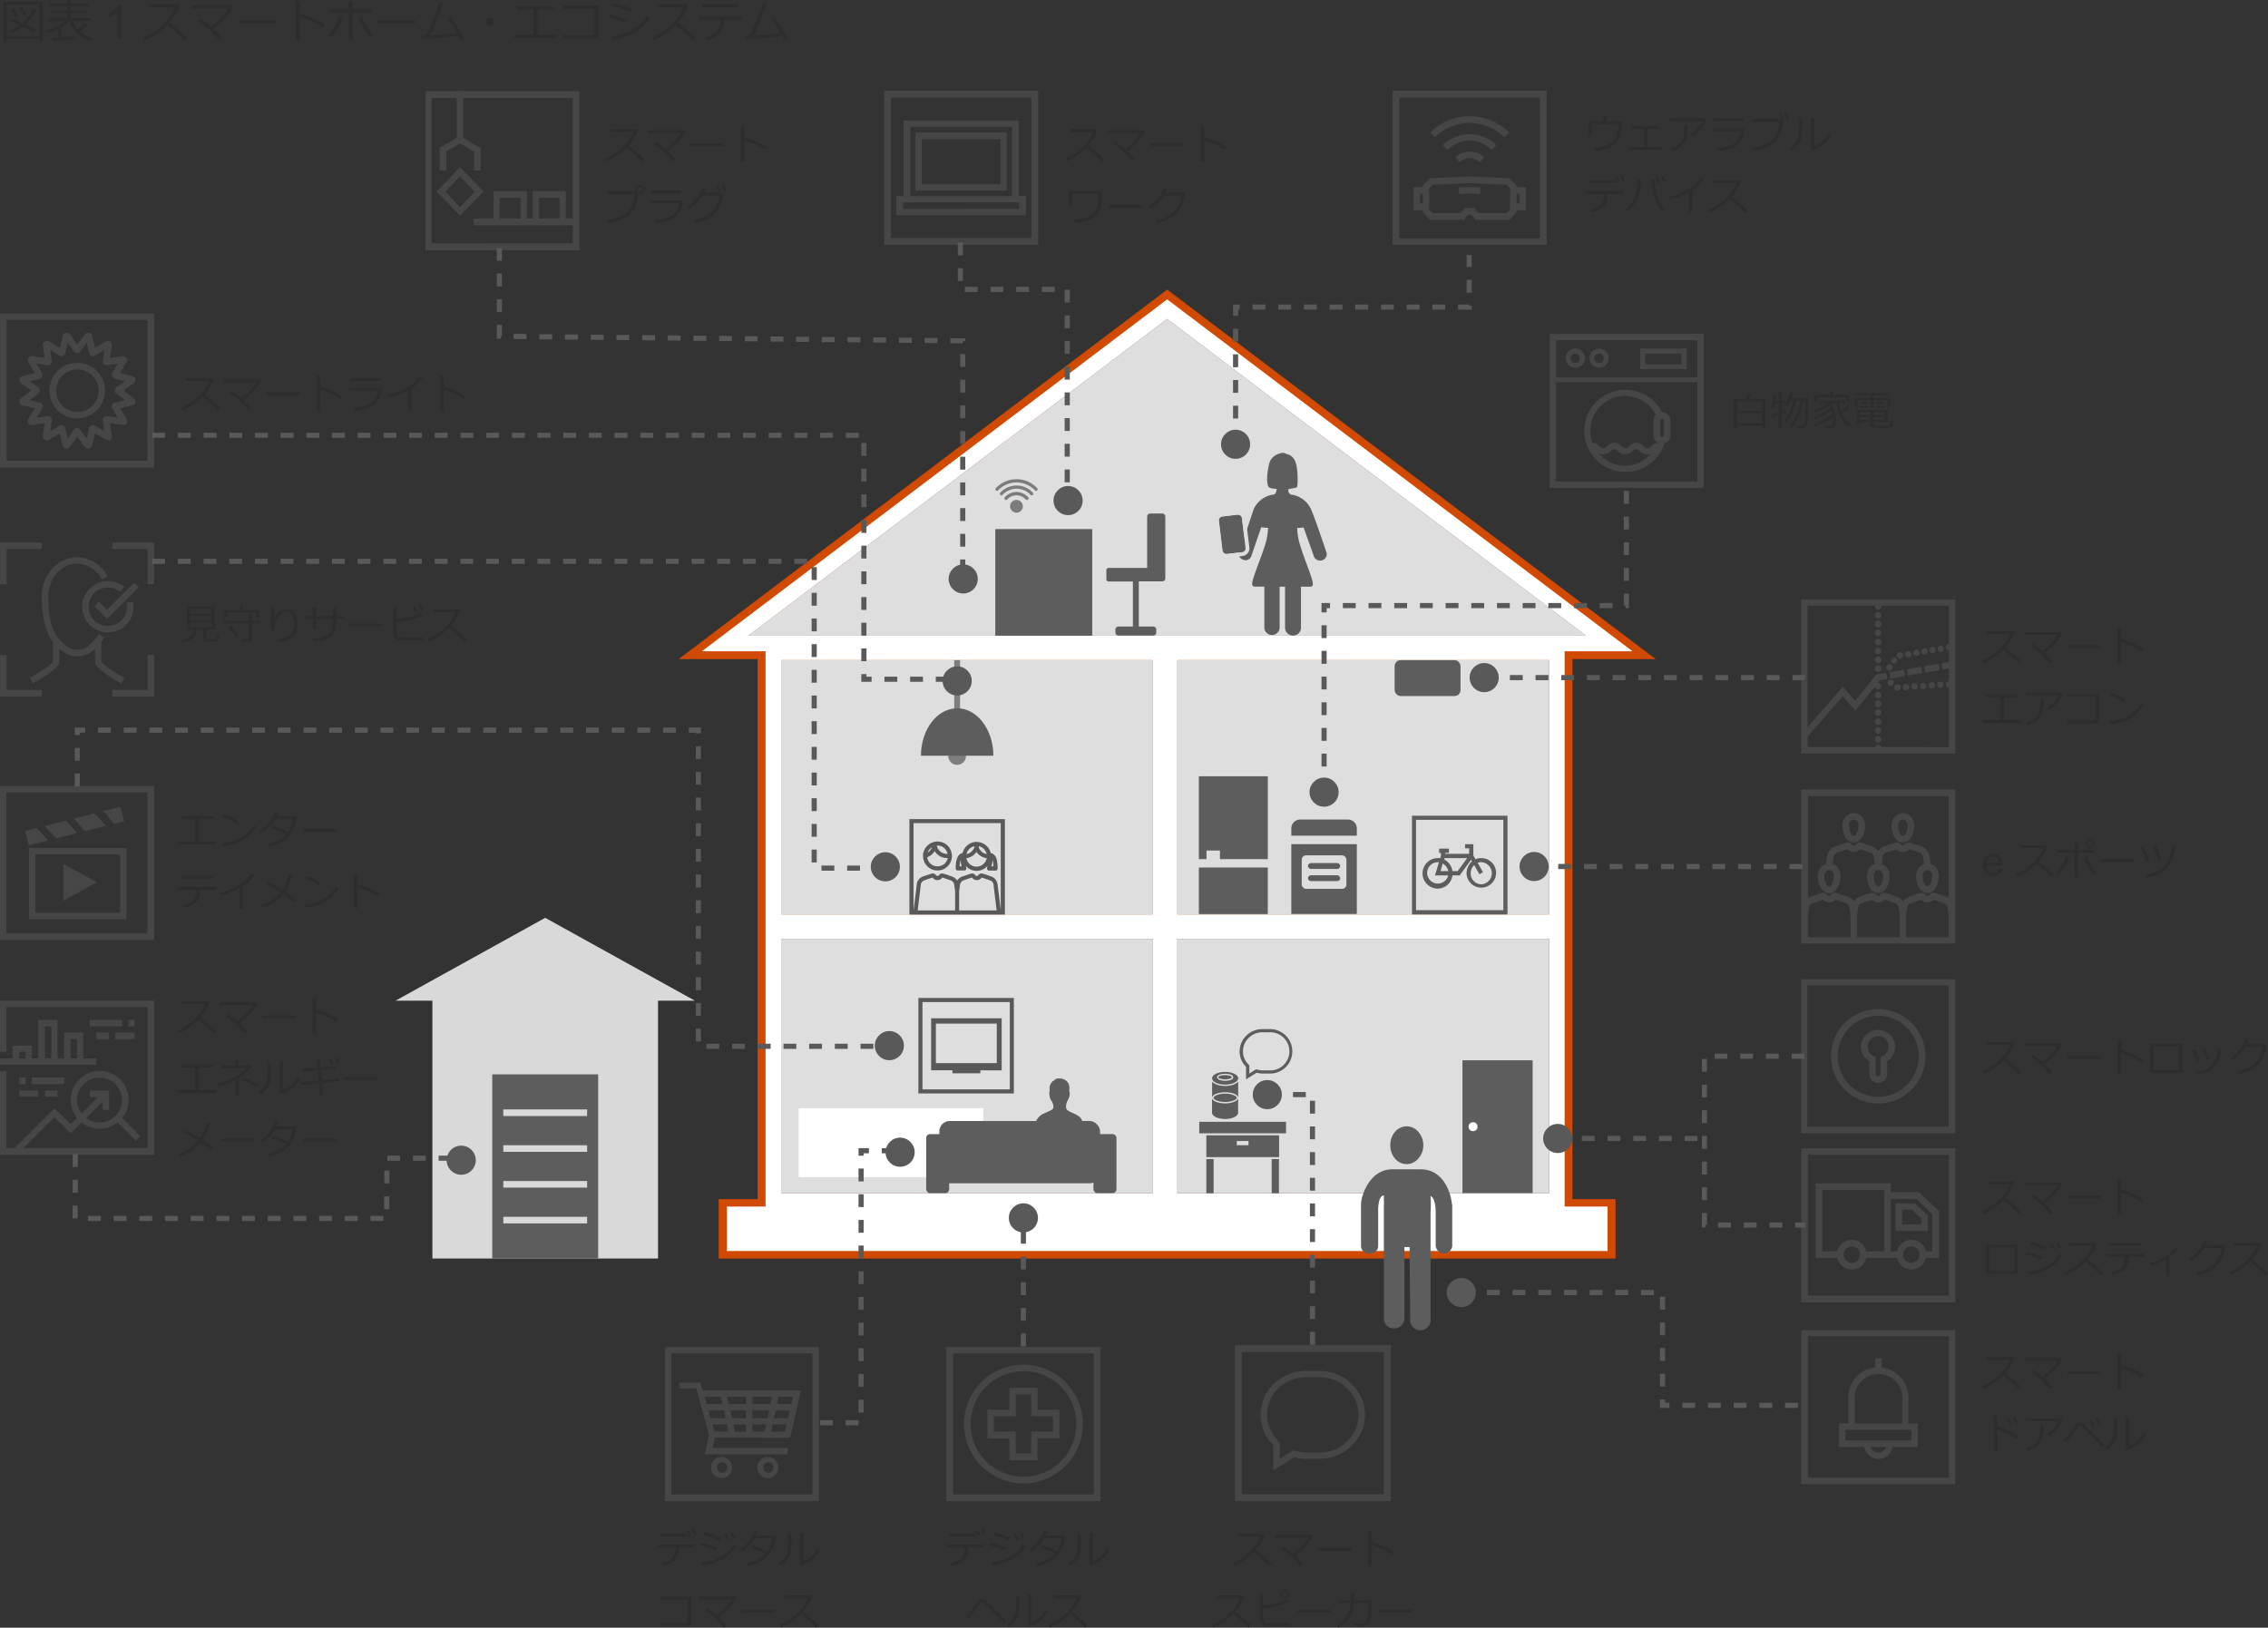 <svg xmlns="http://www.w3.org/2000/svg" viewBox="0 0 883.03 633.89"><rect x="0" y="0" width="883.03" height="633.89" fill="#333333" stroke="none"/><defs><style>.cls-1{fill:#d04a02;}.cls-2{fill:#2d2d2d;}.cls-3{fill:#dedede;}.cls-4{fill:none;}.cls-11,.cls-5{fill:#fff;}.cls-6,.cls-7{fill:#5d5d5d;}.cls-11,.cls-12,.cls-14,.cls-6,.cls-8,.cls-9{fill-rule:evenodd;}.cls-8{fill:#7c7c7b;}.cls-15,.cls-9{fill:#595959;}.cls-10{fill:#7d7d7d;}.cls-12,.cls-13{fill:#d9d9d9;}.cls-14,.cls-16{fill:#464646;}</style></defs><g id="レイヤー_2" data-name="レイヤー 2"><g id="レイヤー_1-2" data-name="レイヤー 1"><path class="cls-1" d="M612.21,467V256.68h32.43L623,240.33,459.92,116.93l-5.49-4.15-5.49,4.15L285.83,240.33l-21.61,16.35H295V467H279.82v23.13H629V467H612.21ZM448.88,365.63V464.7H304.13V365.63Zm-144.75-9.49V257.07H448.88v99.07Zm299,9.49V464.7H458.37V365.63Zm-144.75-9.49V257.07H603.12v99.07Zm-167-108.56L454.43,124.19,617.54,247.58Z"/><path class="cls-2" d="M631.45,48.06a20.14,20.14,0,0,1-.25,3.5,9.86,9.86,0,0,1-.75,2.42,6.57,6.57,0,0,1-1.25,1.81,7.49,7.49,0,0,1-1.92,1.42,12.34,12.34,0,0,1-2.72,1,20.77,20.77,0,0,1-3.47.57l-.32-1.15a21.46,21.46,0,0,0,3.24-.53,11.71,11.71,0,0,0,2.42-.92A6.44,6.44,0,0,0,628.08,55a6.16,6.16,0,0,0,1.12-1.5,8,8,0,0,0,.57-1.91,13.63,13.63,0,0,0,.25-2.75v-.55H619.77v4.38h-1.35V47.27h5.8v-2h1.42v2h5.81Z"/><path class="cls-2" d="M646.8,58.28H634.38V57.23H640v-7h-4.61V49.15h10.49V50.2h-4.58v7h5.54Z"/><path class="cls-2" d="M664.51,46.52a12.36,12.36,0,0,1-.83,1.85,10.59,10.59,0,0,1-2.14,2.73,13.23,13.23,0,0,1-2.49,1.95l-.71-.85a11.9,11.9,0,0,0,2.81-2.5,10,10,0,0,0,1.59-2.44H650.16v-1.1h14Zm-7.34,2.18a23.32,23.32,0,0,1-.32,4.36,7,7,0,0,1-1.24,2.8,6.68,6.68,0,0,1-2.34,2,8.47,8.47,0,0,1-2.33.91l-.48-1a7.11,7.11,0,0,0,4.08-2.53,7.93,7.93,0,0,0,1.25-4.36l0-2.16Z"/><path class="cls-2" d="M679.27,50a14.83,14.83,0,0,1-.25,2.18,10,10,0,0,1-.84,2.16,6.41,6.41,0,0,1-1.94,2.33,9.37,9.37,0,0,1-3.18,1.48,18.89,18.89,0,0,1-4.47.6l-.23-1.14a12.38,12.38,0,0,0,6.76-1.69,6.48,6.48,0,0,0,2.73-4.82H666.51V50Zm-.53-2.77H667.13V46.12h11.61Z"/><path class="cls-2" d="M694.25,46.48a17.64,17.64,0,0,1-.37,3.34,13.24,13.24,0,0,1-1.13,3.32,8.53,8.53,0,0,1-2.27,2.7A12.26,12.26,0,0,1,687,57.76a18.31,18.31,0,0,1-4.38,1l-.32-1.18A14.48,14.48,0,0,0,689.46,55q3-2.16,3.38-7.41h-10.7V46.41h11.27a18,18,0,0,0-1-1.82l.84-.39a17.31,17.31,0,0,1,1.19,2.18Zm2.49-.29-.9.37a15.15,15.15,0,0,0-1.13-2.17l.82-.38A19.23,19.23,0,0,1,696.74,46.19Z"/><path class="cls-2" d="M701.76,49.84a21.9,21.9,0,0,1-.17,3,6.72,6.72,0,0,1-.74,2.27,8.89,8.89,0,0,1-1.47,2,7.46,7.46,0,0,1-1.89,1.45l-.58-1a7.41,7.41,0,0,0,1.8-1.59A7,7,0,0,0,700,53.7a14.38,14.38,0,0,0,.44-4.12v-3.3h1.33Zm11.12,2.78a10,10,0,0,1-3.09,3.71,12.43,12.43,0,0,1-4.13,2.15l-.57-.53V45.78h1.31v11a8.5,8.5,0,0,0,2.8-1.58,11.08,11.08,0,0,0,2.7-3.3Z"/><path class="cls-2" d="M625.9,76.1a6.92,6.92,0,0,1-.65,3.22,5.35,5.35,0,0,1-2.06,2.09,11.11,11.11,0,0,1-3.6,1.32l-.41-1.1a8.87,8.87,0,0,0,3.89-1.73,4.34,4.34,0,0,0,1.44-3.51v-.81h-7V74.44h14.38v1.14h-6Zm3-4.79H618.42V70.22h10.44Zm1.7-.58-.9.4a18.28,18.28,0,0,0-1.14-2.19l.85-.38A16.54,16.54,0,0,1,630.56,70.73Zm2.14-.48-.89.37a15.7,15.7,0,0,0-1.13-2.17l.82-.38A20.34,20.34,0,0,1,632.7,70.25Z"/><path class="cls-2" d="M638.88,70a19.54,19.54,0,0,1-1.43,7.48,13.86,13.86,0,0,1-3.73,4.91l-.78-.84a15.14,15.14,0,0,0,1.58-1.65A10.82,10.82,0,0,0,635.7,78a20.3,20.3,0,0,0,.92-2,11.26,11.26,0,0,0,.64-2.55,28.42,28.42,0,0,0,.29-3.53Zm9.4,11.37-1,.88a13.8,13.8,0,0,1-2.37-3.46A16.6,16.6,0,0,1,643.43,74a27.32,27.32,0,0,1-.41-4.14h1.29V70a20.6,20.6,0,0,0,.94,6.28A12.72,12.72,0,0,0,648.28,81.32Zm-1.83-10.24-.9.41a17.74,17.74,0,0,0-1.13-2.2l.84-.38A17.2,17.2,0,0,1,646.45,71.08Zm2.22-.48-.9.37a13.69,13.69,0,0,0-1.12-2.16l.82-.39A20.34,20.34,0,0,1,648.67,70.6Z"/><path class="cls-2" d="M658.88,82.77h-1.39V75a29.8,29.8,0,0,1-7.32,2.73l-.41-1.07a26.17,26.17,0,0,0,8-3.27,16.72,16.72,0,0,0,4.4-4.07l1.28.5a17.16,17.16,0,0,1-4.56,4.28Z"/><path class="cls-2" d="M680.46,81.9l-1.11.86c-1.42-1.47-3.38-3.25-5.85-5.33a24.36,24.36,0,0,1-7.73,5.27l-.59-1a22.35,22.35,0,0,0,6.41-4.16,15.86,15.86,0,0,0,4.47-6.22h-8.91V70.24h10.32l.32.28a17.22,17.22,0,0,1-3.51,6C675.88,77.82,677.94,79.59,680.46,81.9Z"/><path class="cls-2" d="M686.14,165.84h-9.88v.9H675V155.43h4.65a23,23,0,0,0,.93-2.6l1.38.25a24.67,24.67,0,0,1-1.07,2.35h6.47V166.7h-1.26Zm0-5.86V156.4h-9.88V160Zm-9.88,4.89h9.88v-3.94h-9.88Z"/><path class="cls-2" d="M690,162.47l-.36-1q.82-.18,2.94-.9v-3.66h-1.39a10.31,10.31,0,0,1-.66,2.3l-1-.31a12.15,12.15,0,0,0,.56-2.28,18.49,18.49,0,0,0,.26-3l1.15,0a21.72,21.72,0,0,1-.2,2.33h1.25v-3.23h1.19V156H695v.9h-1.26v3.24c.66-.23,1.18-.43,1.59-.6l.24.87a14.07,14.07,0,0,1-1.83.8V167h-1.19v-5.35C691.5,162,690.65,162.28,690,162.47Zm5.16,2.21-.73-.59a14.58,14.58,0,0,0,2.35-3.64,18.06,18.06,0,0,0,1.47-4.48H697.1a14.16,14.16,0,0,1-1.52,2.59l-.86-.52a14.77,14.77,0,0,0,2.2-5.34l1.19.17a11.87,11.87,0,0,1-.67,2.25H704v5.06a28.77,28.77,0,0,1-.16,3.28,9,9,0,0,1-.38,2,2.09,2.09,0,0,1-.62.88,1.93,1.93,0,0,1-.77.39,10.69,10.69,0,0,1-1.82.09h-.59l-.18-1h1.63a1.28,1.28,0,0,0,1-.41,3.58,3.58,0,0,0,.56-1.85,27.45,27.45,0,0,0,.18-3.36V156H702a21.22,21.22,0,0,1-1.73,6.42,13.07,13.07,0,0,1-3,4.38l-.75-.64a14.27,14.27,0,0,0,2.84-4.49,20.3,20.3,0,0,0,1.53-5.67h-1.54a17.76,17.76,0,0,1-1.49,4.6A15.15,15.15,0,0,1,695.13,164.68Z"/><path class="cls-2" d="M706.66,166.08l-.44-.86a20.4,20.4,0,0,0,3.78-1.74,18.7,18.7,0,0,0,3.4-2.32,10,10,0,0,0-.37-1.22,23.62,23.62,0,0,1-6.37,3.28l-.41-.85a27.48,27.48,0,0,0,3.58-1.58,15.56,15.56,0,0,0,2.78-1.82,11.54,11.54,0,0,0-.55-1,20.53,20.53,0,0,1-5.23,2.53l-.4-.85a18,18,0,0,0,5.22-2.59h-3.49v-.95h10V157h-1.9a12.57,12.57,0,0,0,.51,3,20.18,20.18,0,0,0,2.61-2l.85.74a20.2,20.2,0,0,1-3.14,2.18,8.56,8.56,0,0,0,3.57,4.14l-.87,1a9.7,9.7,0,0,1-3.34-3.82,12.44,12.44,0,0,1-1.3-5.19h-1.95l-.32.27a10.9,10.9,0,0,1,2,6.17,4.12,4.12,0,0,1-.67,2.68,2.16,2.16,0,0,1-1.69.77h-1.9l-.14-1.06h1.56a1.61,1.61,0,0,0,.91-.27,1.43,1.43,0,0,0,.51-.8,6.74,6.74,0,0,0,.17-1.5v-.12c0-.26,0-.51,0-.73A26.15,26.15,0,0,1,706.66,166.08Zm12.2-9.75v-1.59H707.44v1.65h-1.19v-2.56h6.23v-1.21h1.21v1.21h6.37v2.5Z"/><path class="cls-2" d="M734.91,158.36v-2.53H729.5V159h-1.2v-3.21h-5.15v2.53h-1.08V155h6.23v-1h-5.23v-.83h11.75V154H729.5v1H736v3.33Zm-10.76,6v.67H723v-5.41H735v4.74h-5.44v.69a.61.61,0,0,0,.16.45.73.73,0,0,0,.45.21c.19,0,.51.05.94.07s.87,0,1.31,0,1.07,0,1.65-.05.93-.06,1.08-.08a.68.68,0,0,0,.39-.16.65.65,0,0,0,.25-.39,8.25,8.25,0,0,0,.12-1.62l1,.15v1.74a1.11,1.11,0,0,1-.15.58,1.3,1.3,0,0,1-.41.4,1.67,1.67,0,0,1-.52.21,9.36,9.36,0,0,1-1.5.1c-.82,0-1.58,0-2.28,0a23.13,23.13,0,0,1-2.6-.09,1.38,1.38,0,0,1-.88-.41,1.36,1.36,0,0,1-.26-.88v-1Zm0-2.73h4.1v-1.23h-4.1Zm4.1.75h-4.1v1.19h4.1Zm-4-5.1v-.67h2.86v.67Zm0,1.49v-.67h2.86v.67Zm5.25,2.86h4.29v-1.23H729.5Zm4.29.75H729.5v1.19h4.29Zm-3.09-5.1v-.67h3v.67Zm0,1.49v-.67h3v.67Z"/><path class="cls-2" d="M787,257.49l-1.11.86q-2.14-2.21-5.85-5.33a24.43,24.43,0,0,1-7.73,5.26l-.59-1a22.49,22.49,0,0,0,6.41-4.16,16.13,16.13,0,0,0,4.47-6.22h-8.92v-1.09H784l.32.29a17.22,17.22,0,0,1-3.51,6Q783.24,254,787,257.49Z"/><path class="cls-2" d="M799.12,257.63l-1.23.7a27.56,27.56,0,0,0-7.38-6.73l.87-.83a26.77,26.77,0,0,1,3.76,2.71,21.87,21.87,0,0,0,6-6.2H788.42v-1.11h14l.59.54a22.82,22.82,0,0,1-7,7.57C796.82,255.05,797.86,256.16,799.12,257.63Z"/><path class="cls-2" d="M817.85,252.44H804.93v-1.16h12.92Z"/><path class="cls-2" d="M834.64,252.75l-.82,1.09a27.91,27.91,0,0,0-3.88-2.14,31.43,31.43,0,0,0-4-1.57v8.29h-1.39V244.74h1.4v4.18A38.61,38.61,0,0,1,834.64,252.75Z"/><path class="cls-2" d="M786.94,281.5h-15v-1.14h6.82v-8.78h-5.63v-1.1h12.67v1.1h-5.63v8.78h6.78Z"/><path class="cls-2" d="M803.07,270.11a10.51,10.51,0,0,1-.83,1.85,10.71,10.71,0,0,1-2.13,2.73,12.43,12.43,0,0,1-2.5,1.94l-.7-.84a12.08,12.08,0,0,0,2.8-2.5,9.41,9.41,0,0,0,1.59-2.44H788.72v-1.11h14Zm-7.34,2.17a22.35,22.35,0,0,1-.32,4.36,7,7,0,0,1-1.23,2.81,7,7,0,0,1-2.34,2,8.39,8.39,0,0,1-2.34.91l-.47-1a7.07,7.07,0,0,0,4.08-2.54,8,8,0,0,0,1.25-4.35v-2.17Z"/><path class="cls-2" d="M817.2,281.64H804.93v-1.11h10.93v-9.11H805.07v-1.07H817.2Z"/><path class="cls-2" d="M834.61,274.54a13.91,13.91,0,0,1-3.41,4,15.34,15.34,0,0,1-4.36,2.48,22.61,22.61,0,0,1-5.32,1.15l-.27-1.21a21.11,21.11,0,0,0,4.56-.93,14,14,0,0,0,3.42-1.63,17.55,17.55,0,0,0,2.36-1.9,13.08,13.08,0,0,0,1.95-2.59Zm-6.82-2-.88,1a41.71,41.71,0,0,0-5.56-2.9l.67-1A32.57,32.57,0,0,1,827.79,272.56Z"/><path class="cls-2" d="M778.19,338.29l1.45.18a3.5,3.5,0,0,1-1.27,2,4.32,4.32,0,0,1-5.26-.42,4.39,4.39,0,0,1-1.07-3.14,4.57,4.57,0,0,1,1.08-3.25,3.66,3.66,0,0,1,2.8-1.16,3.58,3.58,0,0,1,2.72,1.13,4.53,4.53,0,0,1,1.05,3.19c0,.08,0,.21,0,.37H773.5a3.21,3.21,0,0,0,.77,2.1A2.3,2.3,0,0,0,776,340a2.13,2.13,0,0,0,1.32-.4A2.62,2.62,0,0,0,778.19,338.29ZM773.57,336h4.64a2.88,2.88,0,0,0-.53-1.57,2.17,2.17,0,0,0-1.75-.81,2.26,2.26,0,0,0-1.63.64A2.6,2.6,0,0,0,773.57,336Z"/><path class="cls-2" d="M799.93,340.84l-1.11.86q-2.15-2.2-5.86-5.33a24.33,24.33,0,0,1-7.72,5.27l-.6-1a22.22,22.22,0,0,0,6.41-4.16,16.06,16.06,0,0,0,4.48-6.22h-8.92v-1.09h10.32l.32.29a17.19,17.19,0,0,1-3.5,6.05C795.34,336.76,797.4,338.53,799.93,340.84Z"/><path class="cls-2" d="M805.54,334a13.59,13.59,0,0,1-4.13,6.61l-.95-.75a12.71,12.71,0,0,0,2.47-3.16,12.22,12.22,0,0,0,1.23-2.94Zm3.52,7.68h-1.38v-9.6h-6.44v-1.12h6.44v-2.62h1.38v2.62h6.29v1.12h-6.29Zm7.15-1.9-1.06.85a13.13,13.13,0,0,1-2.36-3.15,17.63,17.63,0,0,1-1.55-3.53l1.27-.27A16,16,0,0,0,816.21,339.75Zm-4.21-11v0a1.56,1.56,0,0,1,.52-1.18,1.73,1.73,0,0,1,1.21-.48,1.67,1.67,0,0,1,1.25.5,1.64,1.64,0,0,1,0,2.37,1.72,1.72,0,0,1-1.19.48,1.68,1.68,0,0,1-1.26-.51A1.6,1.6,0,0,1,812,328.72Zm2.87,0v0a1,1,0,0,0-.34-.77,1.13,1.13,0,0,0-.8-.33,1.1,1.1,0,0,0-.78.33,1.08,1.08,0,0,0,0,1.57,1,1,0,0,0,.78.34,1.14,1.14,0,0,0,.8-.32A1,1,0,0,0,814.87,328.72Z"/><path class="cls-2" d="M830.75,335.79H817.82v-1.15h12.93Z"/><path class="cls-2" d="M836.93,335.28l-1.31.5a28.58,28.58,0,0,0-2.26-5.36l1.15-.5a24.91,24.91,0,0,1,1.27,2.4C836.05,333,836.44,333.94,836.93,335.28Zm10.1-5.64c-.42,3.73-1.51,6.56-3.29,8.49s-4.43,3.15-8,3.69l-.38-1.16a13.17,13.17,0,0,0,5.8-2.05,9,9,0,0,0,3.21-4.06,16.86,16.86,0,0,0,1.22-5Zm-5.47,4.76-1.28.47a27.64,27.64,0,0,0-2.26-5.34l1.12-.5c.5.86.89,1.6,1.18,2.24S841,333,841.56,334.4Z"/><path class="cls-2" d="M787,417.53l-1.11.86c-1.43-1.46-3.38-3.24-5.85-5.32a24.43,24.43,0,0,1-7.73,5.26l-.59-1a22.7,22.7,0,0,0,6.41-4.16,16.13,16.13,0,0,0,4.47-6.22h-8.92v-1.09H784l.32.29a17.31,17.31,0,0,1-3.51,6C782.44,413.45,784.5,415.23,787,417.53Z"/><path class="cls-2" d="M799.12,417.68l-1.23.7a27.75,27.75,0,0,0-7.38-6.74l.87-.82a26,26,0,0,1,3.76,2.71,21.9,21.9,0,0,0,6-6.21H788.42v-1.1h14l.59.54a22.7,22.7,0,0,1-7,7.56Q797.23,415.48,799.12,417.68Z"/><path class="cls-2" d="M817.85,412.49H804.93v-1.16h12.92Z"/><path class="cls-2" d="M834.64,412.8l-.82,1.09a27.91,27.91,0,0,0-3.88-2.14,31.43,31.43,0,0,0-4-1.57v8.28h-1.39V404.78h1.4V409A38.61,38.61,0,0,1,834.64,412.8Z"/><path class="cls-2" d="M849.64,417.82H837.17V406.45h12.47Zm-1.33-1.09v-9.24h-9.85v9.24Z"/><path class="cls-2" d="M856.61,413.21l-1.23.4a24.57,24.57,0,0,0-1.89-4.46l1.08-.4c.45.78.77,1.37,1,1.78S856.07,411.84,856.61,413.21Zm8.21-4.73q-.59,4.88-2.91,7.19a10.89,10.89,0,0,1-6.41,2.87l-.35-1c3-.42,5.06-1.45,6.28-3.07a11.32,11.32,0,0,0,2.11-6.07Zm-4.42,4-1.23.42a23.93,23.93,0,0,0-1.89-4.47l1.09-.43a22.21,22.21,0,0,1,1.1,2.2Q859.7,410.75,860.4,412.46Z"/><path class="cls-2" d="M875.46,405.05a10.56,10.56,0,0,1-.65,1.6h7.58l-.07,1.09a9.76,9.76,0,0,1-.39,1.82,17.07,17.07,0,0,1-.6,1.74,12.09,12.09,0,0,1-.94,1.81,9.67,9.67,0,0,1-1.39,1.77,10.79,10.79,0,0,1-1.9,1.51,13.31,13.31,0,0,1-2.51,1.21,18.44,18.44,0,0,1-3.1.86l-.46-1.12a12.93,12.93,0,0,0,6.86-3.23,10.92,10.92,0,0,0,3-6.32h-6.66a14.82,14.82,0,0,1-2.28,2.87,13.75,13.75,0,0,1-2.85,2.22l-.74-.87a13.5,13.5,0,0,0,3.61-3.35,12.42,12.42,0,0,0,2.09-3.8Z"/><path class="cls-2" d="M787,471.8l-1.11.85c-1.43-1.46-3.38-3.24-5.85-5.32a24.43,24.43,0,0,1-7.73,5.26l-.59-1a22.7,22.7,0,0,0,6.41-4.16,16.13,16.13,0,0,0,4.47-6.22h-8.92v-1.09H784l.32.29a17.31,17.31,0,0,1-3.51,6.05Q783.24,468.33,787,471.8Z"/><path class="cls-2" d="M799.12,471.94l-1.23.7a27.75,27.75,0,0,0-7.38-6.74l.87-.82a26,26,0,0,1,3.76,2.71,21.9,21.9,0,0,0,6-6.21H788.42v-1.1h14l.59.54a22.7,22.7,0,0,1-7,7.56Q797.23,469.74,799.12,471.94Z"/><path class="cls-2" d="M817.85,466.75H804.93v-1.16h12.92Z"/><path class="cls-2" d="M834.64,467.06l-.82,1.09a27.91,27.91,0,0,0-3.88-2.14,31.43,31.43,0,0,0-4-1.57v8.28h-1.39V459.05h1.4v4.18A38.61,38.61,0,0,1,834.64,467.06Z"/><path class="cls-2" d="M785.64,496.08H773.17V484.71h12.47ZM784.31,495v-9.24h-9.85V495Z"/><path class="cls-2" d="M795.33,489.52l-.64,1.13a41.44,41.44,0,0,0-6.08-2l.48-1A36.85,36.85,0,0,1,795.33,489.52Zm7.53-.65a13.7,13.7,0,0,1-5.23,5.15,19.51,19.51,0,0,1-7.9,2.4l-.32-1.16a23.08,23.08,0,0,0,4.72-1,14.3,14.3,0,0,0,3.46-1.66,17.1,17.1,0,0,0,2.27-1.81,14,14,0,0,0,1.89-2.46Zm-5.9-3.22-.65,1.11a40.1,40.1,0,0,0-6.07-2.11l.53-.95c.73.15,1.71.41,2.93.78S796,485.25,797,485.65Zm3.2.57-.9.4a16.8,16.8,0,0,0-1.13-2.18l.85-.39A16.9,16.9,0,0,1,800.16,486.22Zm2.27-.47-.89.37a16.14,16.14,0,0,0-1.12-2.17l.81-.38A19.22,19.22,0,0,1,802.43,485.75Z"/><path class="cls-2" d="M819,495.8l-1.11.85c-1.43-1.46-3.38-3.24-5.85-5.32a24.43,24.43,0,0,1-7.73,5.26l-.59-1a22.7,22.7,0,0,0,6.41-4.16,16.13,16.13,0,0,0,4.47-6.22h-8.92v-1.09H816l.32.29a17.31,17.31,0,0,1-3.51,6.05Q815.24,492.33,819,495.8Z"/><path class="cls-2" d="M828.63,490a7,7,0,0,1-.65,3.21,5.44,5.44,0,0,1-2.06,2.1,10.89,10.89,0,0,1-3.6,1.31l-.42-1.1a8.75,8.75,0,0,0,3.89-1.73,4.3,4.3,0,0,0,1.44-3.5v-.82h-7.09v-1.14h14.63v1.14h-6.14Zm5.18-4.8H821.06v-1.08h12.75Z"/><path class="cls-2" d="M844.59,496.88h-1.27v-6.31a25.46,25.46,0,0,1-5.89,2.22l-.4-1a20.18,20.18,0,0,0,6.24-2.55,13.07,13.07,0,0,0,3.85-3.53l1.24.46a11,11,0,0,1-1.91,2.15,19.27,19.27,0,0,1-1.86,1.42Z"/><path class="cls-2" d="M859.46,483.31a10.56,10.56,0,0,1-.65,1.6h7.58l-.07,1.09a9.76,9.76,0,0,1-.39,1.82,17.07,17.07,0,0,1-.6,1.74,12.09,12.09,0,0,1-.94,1.81,9.67,9.67,0,0,1-1.39,1.77,10.79,10.79,0,0,1-1.9,1.51,14,14,0,0,1-2.51,1.22,19.44,19.44,0,0,1-3.1.85L855,495.6a12.93,12.93,0,0,0,6.86-3.23,10.92,10.92,0,0,0,3-6.32h-6.66a14.82,14.82,0,0,1-2.28,2.87,13.75,13.75,0,0,1-2.85,2.22l-.74-.87a13.5,13.5,0,0,0,3.61-3.35,12.42,12.42,0,0,0,2.09-3.8Z"/><path class="cls-2" d="M883,495.8l-1.11.85c-1.43-1.46-3.38-3.24-5.85-5.32a24.43,24.43,0,0,1-7.73,5.26l-.59-1a22.7,22.7,0,0,0,6.41-4.16,16.13,16.13,0,0,0,4.47-6.22h-8.92v-1.09H880l.32.29a17.31,17.31,0,0,1-3.51,6.05Q879.24,492.33,883,495.8Z"/><path class="cls-2" d="M787,540.14l-1.11.86c-1.43-1.47-3.38-3.24-5.85-5.33a24.47,24.47,0,0,1-7.73,5.27l-.59-1a22.7,22.7,0,0,0,6.41-4.16,16.16,16.16,0,0,0,4.47-6.23h-8.92v-1.08H784l.32.29a17.18,17.18,0,0,1-3.51,6Q783.24,536.68,787,540.14Z"/><path class="cls-2" d="M799.12,540.28l-1.23.71a27.75,27.75,0,0,0-7.38-6.74l.87-.83a26.82,26.82,0,0,1,3.76,2.72,21.9,21.9,0,0,0,6-6.21H788.42v-1.1h14l.59.54a22.7,22.7,0,0,1-7,7.56Q797.23,538.09,799.12,540.28Z"/><path class="cls-2" d="M817.85,535.1H804.93v-1.16h12.92Z"/><path class="cls-2" d="M834.64,535.41l-.82,1.08a29,29,0,0,0-3.88-2.13,31.63,31.63,0,0,0-4-1.58v8.29h-1.39V527.39h1.4v4.19A38.17,38.17,0,0,1,834.64,535.41Z"/><path class="cls-2" d="M786.32,559.41l-.82,1.08a29,29,0,0,0-3.88-2.13,31.63,31.63,0,0,0-4-1.58v8.29h-1.39V551.39h1.4v4.19A38.17,38.17,0,0,1,786.32,559.41Zm-3-5-.9.4a16.46,16.46,0,0,0-1.13-2.2l.84-.38A15.45,15.45,0,0,1,783.33,554.45Zm2.27-.49-.89.37a15.12,15.12,0,0,0-1.13-2.16l.82-.38A20.53,20.53,0,0,1,785.6,554Z"/><path class="cls-2" d="M803.07,552.77a10.85,10.85,0,0,1-.83,1.85,10.5,10.5,0,0,1-2.13,2.72,12.18,12.18,0,0,1-2.5,1.95l-.7-.84a12.08,12.08,0,0,0,2.8-2.5,9.43,9.43,0,0,0,1.59-2.45H788.72v-1.1h14Zm-7.34,2.17a22.42,22.42,0,0,1-.32,4.36,7,7,0,0,1-1.23,2.81,6.94,6.94,0,0,1-2.34,2,8.47,8.47,0,0,1-2.34.92l-.47-1a7.06,7.06,0,0,0,4.08-2.53,8,8,0,0,0,1.25-4.36v-2.16Z"/><path class="cls-2" d="M819.36,562.59l-.79,1.17c-1.44-1.53-3-3.1-4.6-4.73s-2.68-2.65-3.16-3.09a9.86,9.86,0,0,0-.82-.7.43.43,0,0,0-.19,0,.71.71,0,0,0-.2,0,2.36,2.36,0,0,0-.52.54c-.25.32-1.09,1.4-2.5,3.25l-2.15,2.8-.89-.88c.37-.43.84-1,1.43-1.81l3.3-4.38a1.72,1.72,0,0,1,1.43-.67,2.46,2.46,0,0,1,.82.15,3.32,3.32,0,0,1,1,.72l2.36,2.24Q815.64,558.86,819.36,562.59Zm-3.71-7.47-.9.4a17.86,17.86,0,0,0-1.14-2.2l.85-.38A16,16,0,0,1,815.65,555.12Zm2.27-.48L817,555a15,15,0,0,0-1.13-2.15l.82-.39A19.77,19.77,0,0,1,817.92,554.64Z"/><path class="cls-2" d="M824.32,556.08a22.13,22.13,0,0,1-.16,3,7,7,0,0,1-.75,2.28,8.5,8.5,0,0,1-1.46,2,7.38,7.38,0,0,1-1.9,1.46l-.58-1a7.61,7.61,0,0,0,1.81-1.58,7.08,7.08,0,0,0,1.27-2.33,14,14,0,0,0,.45-4.12v-3.29h1.32Zm11.12,2.78a10,10,0,0,1-3.09,3.72,12.3,12.3,0,0,1-4.13,2.14l-.57-.53V552H829v11a8.77,8.77,0,0,0,2.81-1.59,11.21,11.21,0,0,0,2.69-3.3Z"/><path class="cls-2" d="M84.24,401.62l-1.11.86c-1.42-1.47-3.37-3.24-5.85-5.33a24.44,24.44,0,0,1-7.72,5.27l-.6-1a22.64,22.64,0,0,0,6.41-4.16A16.09,16.09,0,0,0,79.85,391H70.93V390H81.25l.32.29a17.27,17.27,0,0,1-3.51,6C79.66,397.54,81.72,399.31,84.24,401.62Z"/><path class="cls-2" d="M96.34,401.76l-1.24.71a27.39,27.39,0,0,0-7.37-6.74l.87-.83a26.1,26.1,0,0,1,3.75,2.71,21.8,21.8,0,0,0,6-6.2H85.63v-1.1h14l.6.54a22.81,22.81,0,0,1-7,7.56C94,399.18,95.07,400.3,96.34,401.76Z"/><path class="cls-2" d="M115.06,396.57H102.14v-1.15h12.92Z"/><path class="cls-2" d="M131.86,396.89,131,398a29.66,29.66,0,0,0-3.88-2.13,31.71,31.71,0,0,0-4-1.58v8.29h-1.39V388.87h1.41v4.19A38.36,38.36,0,0,1,131.86,396.89Z"/><path class="cls-2" d="M84.16,425.64h-15V424.5H76v-8.78H70.34v-1.11H83v1.11H77.38v8.78h6.78Z"/><path class="cls-2" d="M93,426.68H91.6v-6a33.71,33.71,0,0,1-6.39,2.54l-.46-1.07a33.61,33.61,0,0,0,6.72-2.72A15.1,15.1,0,0,0,96,415.94H86.24v-1.05h5.33v-2.07H92.9v2.07h4.49l.61.58a17.54,17.54,0,0,1-5,4.42Zm7.62-4.29-.85,1a36.36,36.36,0,0,0-5.44-2.78l.72-.89A35.77,35.77,0,0,1,100.58,422.39Z"/><path class="cls-2" d="M105.54,417.56a22.13,22.13,0,0,1-.16,3,7,7,0,0,1-.75,2.28,9.1,9.1,0,0,1-1.46,2,7.28,7.28,0,0,1-1.9,1.45l-.58-1a7.57,7.57,0,0,0,1.8-1.58,7,7,0,0,0,1.28-2.33,14.38,14.38,0,0,0,.44-4.12V414h1.33Zm11.12,2.78a10,10,0,0,1-3.09,3.71,12.43,12.43,0,0,1-4.13,2.15l-.57-.53V413.5h1.31v11A8.74,8.74,0,0,0,113,423a11.08,11.08,0,0,0,2.7-3.3Z"/><path class="cls-2" d="M132.1,421.14l-6.63.64.44,4.77-1.38.13-.42-4.77-6.92.67-.12-1.14,7-.67-.35-3.91-5.93.49-.06-1.13,5.9-.48-.23-2.65,1.32-.16.25,2.7,5.66-.46.11,1.12-5.67.46.35,3.89L132,420Zm-2.18-6.77-.89.4a18.28,18.28,0,0,0-1.14-2.19l.85-.38A15.94,15.94,0,0,1,129.92,414.37Zm2.28-.48-.9.37a15.4,15.4,0,0,0-1.12-2.16l.81-.38A17.63,17.63,0,0,1,132.2,413.89Z"/><path class="cls-2" d="M147.06,420.57H134.14v-1.15h12.92Z"/><path class="cls-2" d="M81.74,437.44A16.38,16.38,0,0,1,79,444a44.92,44.92,0,0,1,4.12,3.12l-1,1A33.43,33.43,0,0,0,78.18,445a15.72,15.72,0,0,1-8,5.32l-.55-1.08a15.19,15.19,0,0,0,7.48-5,54.48,54.48,0,0,0-5.37-3.13l.75-.95q3.17,1.63,5.39,3.07a15.41,15.41,0,0,0,2.52-6Z"/><path class="cls-2" d="M99.06,444.57H86.14v-1.15H99.06Z"/><path class="cls-2" d="M108.37,437.11a14.52,14.52,0,0,1-.59,1.52h7.66a14.74,14.74,0,0,1-.15,1.64,13.69,13.69,0,0,1-.76,2.73,11.85,11.85,0,0,1-1.33,2.44,10.63,10.63,0,0,1-2.08,2.18,12.51,12.51,0,0,1-2.91,1.73,18.69,18.69,0,0,1-3.68,1.15l-.37-1.07a12.76,12.76,0,0,0,7.2-3.69,37.21,37.21,0,0,0-5.63-2.42l.61-.93a46.28,46.28,0,0,1,5.83,2.35,10.88,10.88,0,0,0,1.82-5.07h-6.77a14.6,14.6,0,0,1-2.39,3.09A13.7,13.7,0,0,1,102,445l-.69-.85a14,14,0,0,0,3.62-3.33,13.19,13.19,0,0,0,2.11-3.84Z"/><path class="cls-2" d="M131.06,444.57H118.14v-1.15h12.92Z"/><path class="cls-2" d="M84.16,328.85h-15v-1.14H76v-8.78H70.34v-1.1H83v1.1H77.38v8.78h6.78Z"/><path class="cls-2" d="M99.82,321.89a13.72,13.72,0,0,1-3.4,4,15.34,15.34,0,0,1-4.36,2.48,22.72,22.72,0,0,1-5.32,1.15l-.28-1.2a21.68,21.68,0,0,0,4.57-.94,13.69,13.69,0,0,0,3.41-1.63,17.08,17.08,0,0,0,2.37-1.9,12.7,12.7,0,0,0,1.94-2.59Zm-6.81-2-.88,1a43,43,0,0,0-5.57-2.9l.68-1A33.56,33.56,0,0,1,93,319.91Z"/><path class="cls-2" d="M108.37,316.32a14.69,14.69,0,0,1-.59,1.53h7.66a15,15,0,0,1-.15,1.64,13.69,13.69,0,0,1-.76,2.73,12.12,12.12,0,0,1-1.33,2.44,10.63,10.63,0,0,1-2.08,2.18,12.51,12.51,0,0,1-2.91,1.73,18.69,18.69,0,0,1-3.68,1.14l-.37-1.07a12.69,12.69,0,0,0,7.2-3.68,38.21,38.21,0,0,0-5.63-2.43l.61-.93a46.55,46.55,0,0,1,5.83,2.36,10.92,10.92,0,0,0,1.82-5.07h-6.77a14.86,14.86,0,0,1-2.39,3.09,13.7,13.7,0,0,1-2.81,2.19l-.69-.85A13.88,13.88,0,0,0,105,320a13,13,0,0,0,2.11-3.83Z"/><path class="cls-2" d="M131.06,323.79H118.14v-1.15h12.92Z"/><path class="cls-2" d="M77.85,347a6.83,6.83,0,0,1-.66,3.21,5.46,5.46,0,0,1-2.06,2.11,11.19,11.19,0,0,1-3.59,1.31l-.42-1.1A8.81,8.81,0,0,0,75,350.83a4.3,4.3,0,0,0,1.44-3.5v-.81H69.36v-1.14H84v1.14H77.85Zm5.18-4.8H70.28v-1.08H83Z"/><path class="cls-2" d="M94.66,353.71H93.27v-7.78A30.29,30.29,0,0,1,86,348.66l-.42-1.07a26.17,26.17,0,0,0,8-3.27,16.57,16.57,0,0,0,4.4-4.08l1.28.5A17,17,0,0,1,94.66,345Z"/><path class="cls-2" d="M113.74,340.66a16.28,16.28,0,0,1-2.77,6.52,44.9,44.9,0,0,1,4.12,3.13l-1,1a33.64,33.64,0,0,0-3.88-3.06,15.72,15.72,0,0,1-8,5.32l-.55-1.08a15.26,15.26,0,0,0,7.48-5,54.17,54.17,0,0,0-5.37-3.14l.75-.94q3.17,1.64,5.39,3.07a15.41,15.41,0,0,0,2.52-6Z"/><path class="cls-2" d="M131.82,345.89a13.72,13.72,0,0,1-3.4,4,15.34,15.34,0,0,1-4.36,2.48,22.72,22.72,0,0,1-5.32,1.15l-.28-1.2a21.68,21.68,0,0,0,4.57-.94,13.69,13.69,0,0,0,3.41-1.63,17.08,17.08,0,0,0,2.37-1.9,12.7,12.7,0,0,0,1.94-2.59Zm-6.81-2-.88,1a43,43,0,0,0-5.57-2.9l.68-1A33.56,33.56,0,0,1,125,343.91Z"/><path class="cls-2" d="M147.86,348.1l-.82,1.09a29.66,29.66,0,0,0-3.88-2.13,30.27,30.27,0,0,0-4-1.58v8.29h-1.39V340.09h1.41v4.19A38.33,38.33,0,0,1,147.86,348.1Z"/><path class="cls-2" d="M71,250.12l-.29-.9a7,7,0,0,0,3.3-1.23,3.75,3.75,0,0,0,1.5-2.83H72.89v-8.9H83.72v8.9H80.36v3.1a.53.53,0,0,0,.27.5,4.5,4.5,0,0,0,1.56.15l.78,0a5.74,5.74,0,0,0,.81-.09.63.63,0,0,0,.29-.23,1.44,1.44,0,0,0,.2-.63,9.81,9.81,0,0,0,.08-1.46l1,.16v1.89a1.11,1.11,0,0,1-.4.92,2,2,0,0,1-1.18.38c-.53,0-1,.06-1.46.06l-1.25,0a7.27,7.27,0,0,1-1-.08,1.14,1.14,0,0,1-.43-.21,1.12,1.12,0,0,1-.35-.45,1.41,1.41,0,0,1-.13-.64v-3.31H76.79a5.43,5.43,0,0,1-.77,2.36,5.14,5.14,0,0,1-1.88,1.64A8.25,8.25,0,0,1,71,250.12Zm3-11.18h8.52v-1.78H74.05Zm0,2.61h8.52v-1.74H74.05Zm8.52.84H74.05v1.89h8.52Z"/><path class="cls-2" d="M96.74,250H94.22l-.14-1.1h2.15a.75.75,0,0,0,.48-.16.55.55,0,0,0,.21-.44v-5.51H87v-1h9.92v-2.11h1.27v2.11h3.26l0,1H98.19v5.93a1.14,1.14,0,0,1-.43.92A1.53,1.53,0,0,1,96.74,250Zm3.1-9.6v-1.84H88.53v1.84H87.37v-2.78h6.06v-1.8h1.25v1.8H101v2.78Zm-7.94,7.44a34.9,34.9,0,0,0-3-3.21l.92-.72c1.52,1.47,2.56,2.52,3.11,3.17Z"/><path class="cls-2" d="M107.86,250l-.29-1a10.45,10.45,0,0,0,5.14-1.49c1.19-.82,1.78-2.32,1.78-4.52a7.12,7.12,0,0,0-.72-3.52,2.12,2.12,0,0,0-1.88-1.23,4.45,4.45,0,0,0-2.3.74,5.55,5.55,0,0,0-2,2.43,9.55,9.55,0,0,0-.83,4.23l-1.1.07a24.81,24.81,0,0,1-.29-4,28,28,0,0,1,.45-5.23l1.23.11a39.46,39.46,0,0,0-.62,5.2h.11a6.18,6.18,0,0,1,2.1-3.34,5.14,5.14,0,0,1,3.22-1.22,3.3,3.3,0,0,1,2.85,1.52,7.6,7.6,0,0,1,1,4.35c0,2.43-.67,4.17-2,5.2A10.58,10.58,0,0,1,107.86,250Z"/><path class="cls-2" d="M123.17,245h-1.36v-4h-3.09v-1.13h3.09v-3.29h1.36v3.29h6.48v-3.52H131v3.52H134v1.13H131V243q0,6.54-9,6.84l-.26-1.16c2.92-.11,5-.66,6.15-1.67a5,5,0,0,0,1.79-4v-1.93h-6.48Z"/><path class="cls-2" d="M148.63,244H135.71v-1.16h12.92Z"/><path class="cls-2" d="M164.79,249.4h-8a7.37,7.37,0,0,1-1.57-.16,3.3,3.3,0,0,1-1.14-.49,2.25,2.25,0,0,1-.72-.84,4.18,4.18,0,0,1-.25-1.7v-9.76h1.33v4.87a42.22,42.22,0,0,0,9.29-2.49l.66,1.19a27.33,27.33,0,0,1-4.47,1.32,54.31,54.31,0,0,1-5.48,1.06v3.7a3.29,3.29,0,0,0,.18,1.26,1.22,1.22,0,0,0,.82.62,6,6,0,0,0,1.71.2h7.68Zm-2.2-11.46-.9.4a17.54,17.54,0,0,0-1.13-2.19l.85-.39A16.28,16.28,0,0,1,162.59,237.94Zm2.27-.48-.89.36a15.88,15.88,0,0,0-1.12-2.15l.81-.38A18.55,18.55,0,0,1,164.86,237.46Z"/><path class="cls-2" d="M181.81,249l-1.11.86c-1.43-1.47-3.38-3.24-5.85-5.33a24.47,24.47,0,0,1-7.73,5.27l-.59-1a22.7,22.7,0,0,0,6.41-4.16,16,16,0,0,0,4.47-6.23H168.5v-1.08h10.32l.32.29a17.18,17.18,0,0,1-3.51,6Q178,245.56,181.81,249Z"/><path class="cls-2" d="M85.81,159l-1.11.86c-1.43-1.47-3.38-3.24-5.85-5.33a24.47,24.47,0,0,1-7.73,5.27l-.59-1a22.7,22.7,0,0,0,6.41-4.16,16,16,0,0,0,4.47-6.23H72.5v-1.08H82.82l.32.29a17.18,17.18,0,0,1-3.51,6Q82,155.56,85.81,159Z"/><path class="cls-2" d="M97.9,159.15l-1.23.71a27.6,27.6,0,0,0-7.38-6.74l.87-.83A27.61,27.61,0,0,1,93.92,155a21.75,21.75,0,0,0,6-6.2H87.2v-1.1h14l.59.54a22.7,22.7,0,0,1-7,7.56Q96,157,97.9,159.15Z"/><path class="cls-2" d="M116.63,154H103.71v-1.16h12.92Z"/><path class="cls-2" d="M133.43,154.28l-.82,1.08a29.83,29.83,0,0,0-3.89-2.13,31.06,31.06,0,0,0-4-1.58v8.29h-1.39V146.26h1.41v4.19A38.56,38.56,0,0,1,133.43,154.28Z"/><path class="cls-2" d="M148.62,151.09a16.15,16.15,0,0,1-.25,2.18,10.18,10.18,0,0,1-.84,2.16,6.37,6.37,0,0,1-1.95,2.34,9.5,9.5,0,0,1-3.17,1.47,19,19,0,0,1-4.48.6l-.22-1.13c3-.07,5.22-.63,6.76-1.69a6.56,6.56,0,0,0,2.73-4.83H135.86v-1.1Zm-.54-2.77h-11.6v-1.09h11.6Z"/><path class="cls-2" d="M160.22,159.89h-1.39v-7.78a30,30,0,0,1-7.31,2.72l-.41-1.07a26.28,26.28,0,0,0,8-3.27,16.34,16.34,0,0,0,4.39-4.07l1.29.5a16.91,16.91,0,0,1-4.57,4.28Z"/><path class="cls-2" d="M181.43,154.28l-.82,1.08a29.83,29.83,0,0,0-3.89-2.13,31.06,31.06,0,0,0-4-1.58v8.29h-1.39V146.26h1.41v4.19A38.56,38.56,0,0,1,181.43,154.28Z"/><path class="cls-2" d="M250.94,62l-1.11.86q-2.15-2.2-5.85-5.33a24.36,24.36,0,0,1-7.73,5.27l-.59-1a22.49,22.49,0,0,0,6.41-4.16,15.86,15.86,0,0,0,4.47-6.22h-8.91V50.3H248l.32.29a17.22,17.22,0,0,1-3.51,6C246.35,57.89,248.41,59.66,250.94,62Z"/><path class="cls-2" d="M263,62.11l-1.23.7a27.42,27.42,0,0,0-7.38-6.73l.87-.83A26.77,26.77,0,0,1,259.05,58a21.93,21.93,0,0,0,6-6.2H252.33v-1.1h14l.59.54a22.89,22.89,0,0,1-7,7.56Q261.14,59.92,263,62.11Z"/><path class="cls-2" d="M281.76,56.92H268.84V55.77h12.92Z"/><path class="cls-2" d="M298.56,57.23l-.82,1.09a34.63,34.63,0,0,0-7.91-3.71V62.9h-1.39V49.22h1.41v4.19A38.33,38.33,0,0,1,298.56,57.23Z"/><path class="cls-2" d="M248.48,75.24a16,16,0,0,1-1.42,5.82,9.21,9.21,0,0,1-3.74,3.8,15.76,15.76,0,0,1-6.44,1.92l-.32-1.18a14.47,14.47,0,0,0,7.13-2.55c2-1.43,3.17-3.91,3.39-7.42h-10.7V74.48h11.35a1.74,1.74,0,0,1-.16-.73,1.5,1.5,0,0,1,.5-1.16,1.8,1.8,0,0,1,1.25-.5A1.69,1.69,0,0,1,251,73.77a1.54,1.54,0,0,1-.5,1.18,1.76,1.76,0,0,1-1.21.49A1.8,1.8,0,0,1,248.48,75.24Zm.81-.36a1.08,1.08,0,0,0,.79-.32,1,1,0,0,0,.34-.78,1.09,1.09,0,0,0-.33-.8,1.07,1.07,0,0,0-.8-.34,1.11,1.11,0,0,0-.79.33,1.09,1.09,0,0,0-.33.79,1.11,1.11,0,0,0,.33.79A1.07,1.07,0,0,0,249.29,74.88Z"/><path class="cls-2" d="M265.75,78.05a14.83,14.83,0,0,1-.25,2.18,10.6,10.6,0,0,1-.84,2.16,6.34,6.34,0,0,1-2,2.33,9.23,9.23,0,0,1-3.17,1.48,19,19,0,0,1-4.47.6l-.23-1.14A12.38,12.38,0,0,0,261.6,84a6.56,6.56,0,0,0,2.73-4.82H253v-1.1Zm-.54-2.77h-11.6V74.19h11.6Z"/><path class="cls-2" d="M274.73,73.48a11.08,11.08,0,0,1-.65,1.61h7.58l-.06,1.08a11.08,11.08,0,0,1-.4,1.82,14.94,14.94,0,0,1-.6,1.74,13.08,13.08,0,0,1-.93,1.82,10.31,10.31,0,0,1-3.3,3.27A13,13,0,0,1,273.86,86a20.22,20.22,0,0,1-3.1.86l-.46-1.13a12.92,12.92,0,0,0,6.86-3.22,11,11,0,0,0,3-6.32h-6.66a15.12,15.12,0,0,1-2.28,2.87,14,14,0,0,1-2.85,2.21l-.73-.86a14,14,0,0,0,3.61-3.35,12.83,12.83,0,0,0,2.08-3.8Zm6.06,1-.89.39a18.76,18.76,0,0,0-1.12-2.14l.85-.38A16,16,0,0,1,280.79,74.45Zm2.29-.29-.9.36a15.89,15.89,0,0,0-1.11-2.15l.82-.39A18.25,18.25,0,0,1,283.08,74.16Z"/><path class="cls-2" d="M430,62l-1.11.86q-2.14-2.2-5.85-5.33a24.36,24.36,0,0,1-7.73,5.27l-.59-1a22.49,22.49,0,0,0,6.41-4.16,15.86,15.86,0,0,0,4.47-6.22h-8.91V50.3H427l.32.29a17.22,17.22,0,0,1-3.51,6C425.36,57.89,427.42,59.66,430,62Z"/><path class="cls-2" d="M442,62.11l-1.23.7a27.42,27.42,0,0,0-7.38-6.73l.87-.83A26.77,26.77,0,0,1,438.06,58a21.93,21.93,0,0,0,6-6.2H431.34v-1.1h14l.59.54a22.89,22.89,0,0,1-7,7.56Q440.15,59.92,442,62.11Z"/><path class="cls-2" d="M460.77,56.92H447.85V55.77h12.92Z"/><path class="cls-2" d="M477.57,57.23l-.82,1.09a34.63,34.63,0,0,0-7.91-3.71V62.9h-1.39V49.22h1.41v4.19A38.33,38.33,0,0,1,477.57,57.23Z"/><path class="cls-2" d="M429,76.56a19.24,19.24,0,0,1-.33,3.73,7.32,7.32,0,0,1-1.41,3.08A7.69,7.69,0,0,1,424,85.64a17.79,17.79,0,0,1-5.31,1.14l-.3-1.19a15.84,15.84,0,0,0,2.39-.32,11.93,11.93,0,0,0,2.86-.83,7,7,0,0,0,2-1.37,5.73,5.73,0,0,0,1.23-1.72,8.66,8.66,0,0,0,.55-2.1,23.36,23.36,0,0,0,.17-3.07V75.5H417.48v4.13h-1.33V74.41H429Z"/><path class="cls-2" d="M444.77,80.92H431.85V79.77h12.92Z"/><path class="cls-2" d="M454.38,73.48a11.08,11.08,0,0,1-.65,1.61h7.58l-.06,1.08a11.08,11.08,0,0,1-.4,1.82,14.94,14.94,0,0,1-.6,1.74,13.08,13.08,0,0,1-.93,1.82,10.31,10.31,0,0,1-3.3,3.27A13,13,0,0,1,453.51,86a20.22,20.22,0,0,1-3.1.86L450,85.77a12.88,12.88,0,0,0,6.86-3.22,11,11,0,0,0,3-6.32h-6.66a15.12,15.12,0,0,1-2.28,2.87A14,14,0,0,1,448,81.31l-.73-.86a14,14,0,0,0,3.61-3.35,12.83,12.83,0,0,0,2.08-3.8Z"/><path class="cls-2" d="M495.22,609l-1.11.86c-1.42-1.47-3.37-3.24-5.85-5.33a24.44,24.44,0,0,1-7.72,5.27l-.6-1a22.78,22.78,0,0,0,6.41-4.16,16,16,0,0,0,4.47-6.23h-8.91v-1.08h10.32l.32.29a17.18,17.18,0,0,1-3.51,6Q491.44,605.55,495.22,609Z"/><path class="cls-2" d="M507.32,609.15l-1.24.71a27.55,27.55,0,0,0-7.37-6.74l.86-.83a27,27,0,0,1,3.76,2.71,21.8,21.8,0,0,0,6-6.2H496.61v-1.1h14l.6.54a22.81,22.81,0,0,1-7,7.56Q505.41,607,507.32,609.15Z"/><path class="cls-2" d="M526,604H513.12v-1.16H526Z"/><path class="cls-2" d="M542.84,604.28l-.82,1.08a29.66,29.66,0,0,0-3.88-2.13,31.71,31.71,0,0,0-4-1.58v8.29h-1.39V596.26h1.41v4.19A38.36,38.36,0,0,1,542.84,604.28Z"/><path class="cls-2" d="M487.22,633l-1.11.86c-1.42-1.47-3.37-3.24-5.85-5.33a24.44,24.44,0,0,1-7.72,5.27l-.6-1a22.78,22.78,0,0,0,6.41-4.16,16,16,0,0,0,4.47-6.23h-8.91v-1.08h10.32l.32.29a17.18,17.18,0,0,1-3.51,6Q483.44,629.55,487.22,633Z"/><path class="cls-2" d="M502.2,633.39h-8a6.66,6.66,0,0,1-1.57-.16,3.09,3.09,0,0,1-1.15-.48,2.17,2.17,0,0,1-.72-.84,4.36,4.36,0,0,1-.25-1.7v-9.76h1.33v4.87a43.27,43.27,0,0,0,9.3-2.47l.65,1.17a29.2,29.2,0,0,1-4.54,1.38c-2,.46-3.75.79-5.41,1v3.69a3.29,3.29,0,0,0,.18,1.26,1.24,1.24,0,0,0,.82.62,6.06,6.06,0,0,0,1.71.2h7.68Zm-3.7-12.61a1.56,1.56,0,0,1,.52-1.18,1.73,1.73,0,0,1,1.21-.48,1.67,1.67,0,0,1,1.25.5,1.64,1.64,0,0,1,0,2.37,1.72,1.72,0,0,1-1.19.48A1.68,1.68,0,0,1,499,622,1.63,1.63,0,0,1,498.5,620.78Zm2.86,0A1,1,0,0,0,501,620a1.09,1.09,0,0,0-.79-.33,1.1,1.1,0,0,0-.78.33,1.08,1.08,0,0,0,0,1.57,1.07,1.07,0,0,0,.78.33,1.1,1.1,0,0,0,.8-.32A1.07,1.07,0,0,0,501.36,620.77Z"/><path class="cls-2" d="M518,628H505.12v-1.16H518Z"/><path class="cls-2" d="M527.25,620.32v3h6.85v.6c0,1.82,0,3-.08,3.69s-.13,1.32-.24,2a9.51,9.51,0,0,1-.44,1.85,3.77,3.77,0,0,1-.66,1.21,2.36,2.36,0,0,1-1,.66,4.61,4.61,0,0,1-1.61.22,16.53,16.53,0,0,1-2.78-.3l0-1.19a12.53,12.53,0,0,0,2.6.29,3.22,3.22,0,0,0,1.08-.18,1.74,1.74,0,0,0,.89-1,7.67,7.67,0,0,0,.6-2.29,25.71,25.71,0,0,0,.22-3.53v-1h-5.58a11.42,11.42,0,0,1-1.82,5.86,11.57,11.57,0,0,1-4.13,3.61l-.66-.89a11.41,11.41,0,0,0,3.72-3.45,10.76,10.76,0,0,0,1.55-5.13h-4.61V623.3h4.67v-3Z"/><path class="cls-2" d="M550,628H537.12v-1.16H550Z"/><path class="cls-2" d="M377,603.22a7,7,0,0,1-.65,3.22,5.42,5.42,0,0,1-2.06,2.09,11.35,11.35,0,0,1-3.6,1.31l-.41-1.1a8.92,8.92,0,0,0,3.89-1.73,4.32,4.32,0,0,0,1.44-3.51v-.81h-7v-1.14H383v1.14h-6Zm3-4.8H369.52v-1.09H380Zm1.69-.58-.89.4a18.28,18.28,0,0,0-1.14-2.19l.85-.38A15.94,15.94,0,0,1,381.66,597.84Zm2.14-.48-.89.37a14.54,14.54,0,0,0-1.12-2.16l.82-.39A18.76,18.76,0,0,1,383.8,597.36Z"/><path class="cls-2" d="M391.88,602.74l-.65,1.13a41,41,0,0,0-6.08-2l.48-1A38.32,38.32,0,0,1,391.88,602.74Zm7.53-.66a13.75,13.75,0,0,1-5.24,5.16,19.51,19.51,0,0,1-7.9,2.4l-.32-1.16a23.61,23.61,0,0,0,4.72-1,14.12,14.12,0,0,0,3.46-1.66,16.47,16.47,0,0,0,2.28-1.82,13.89,13.89,0,0,0,1.88-2.45Zm-5.9-3.22-.66,1.11a41.48,41.48,0,0,0-6.07-2.1l.53-1a27.8,27.8,0,0,1,2.93.78C391.45,598.07,392.54,598.46,393.51,598.86Zm3.19.58-.9.4a17,17,0,0,0-1.13-2.19l.85-.38A16.25,16.25,0,0,1,396.7,599.44ZM399,599l-.9.36a15.4,15.4,0,0,0-1.12-2.16l.81-.38A17.08,17.08,0,0,1,399,599Z"/><path class="cls-2" d="M407.7,596.5a12,12,0,0,1-.6,1.52h7.67c0,.76-.1,1.31-.15,1.64a14,14,0,0,1-.76,2.73,11.85,11.85,0,0,1-1.33,2.44,10.63,10.63,0,0,1-2.08,2.18,12.94,12.94,0,0,1-2.91,1.73,18.91,18.91,0,0,1-3.68,1.15l-.38-1.07a12.82,12.82,0,0,0,7.21-3.69,37.36,37.36,0,0,0-5.64-2.42l.61-.93a45.11,45.11,0,0,1,5.83,2.35,10.77,10.77,0,0,0,1.82-5.07h-6.76a14.4,14.4,0,0,1-2.4,3.09,13.43,13.43,0,0,1-2.81,2.19l-.68-.85a14.18,14.18,0,0,0,3.62-3.33,12.91,12.91,0,0,0,2.1-3.84Z"/><path class="cls-2" d="M420.87,601a21.9,21.9,0,0,1-.17,3,7.25,7.25,0,0,1-.74,2.28,8.83,8.83,0,0,1-1.47,2,7.38,7.38,0,0,1-1.9,1.46l-.57-1a7.57,7.57,0,0,0,1.8-1.58,6.9,6.9,0,0,0,1.27-2.33,14,14,0,0,0,.45-4.12v-3.3h1.33ZM432,603.73a9.89,9.89,0,0,1-3.09,3.72,12.26,12.26,0,0,1-4.12,2.14l-.57-.53V596.89h1.31v11a8.74,8.74,0,0,0,2.8-1.59A11.08,11.08,0,0,0,431,603Z"/><path class="cls-2" d="M391.91,631.27l-.79,1.16q-2.17-2.28-4.57-4.68c-1.6-1.6-2.66-2.63-3.16-3.09a11,11,0,0,0-.86-.74.41.41,0,0,0-.19,0,.59.59,0,0,0-.37.17c-.13.12-.85,1-2.15,2.74L377,630.51l-.9-.87c.37-.42.85-1,1.44-1.81l3.36-4.47a1.57,1.57,0,0,1,.57-.42,2,2,0,0,1,.79-.15,2.3,2.3,0,0,1,.86.16,2.85,2.85,0,0,1,.9.62l2.25,2.12C387.43,626.8,389.31,628.66,391.91,631.27Z"/><path class="cls-2" d="M396.87,625a21.9,21.9,0,0,1-.17,3,7.25,7.25,0,0,1-.74,2.28,8.83,8.83,0,0,1-1.47,2,7.38,7.38,0,0,1-1.9,1.46l-.57-1a7.57,7.57,0,0,0,1.8-1.58,6.9,6.9,0,0,0,1.27-2.33,14,14,0,0,0,.45-4.12v-3.3h1.33ZM408,627.73a9.89,9.89,0,0,1-3.09,3.72,12.26,12.26,0,0,1-4.12,2.14l-.57-.53V620.89h1.31v11a8.74,8.74,0,0,0,2.8-1.59A11.08,11.08,0,0,0,407,627Z"/><path class="cls-2" d="M423.57,633l-1.11.86c-1.43-1.47-3.38-3.24-5.85-5.33a24.36,24.36,0,0,1-7.73,5.27l-.59-1a22.92,22.92,0,0,0,6.41-4.16,16,16,0,0,0,4.47-6.23h-8.91v-1.08h10.32l.32.29a17.18,17.18,0,0,1-3.51,6Q419.78,629.55,423.57,633Z"/><path class="cls-2" d="M264.31,603.22a6.83,6.83,0,0,1-.65,3.22,5.39,5.39,0,0,1-2.05,2.09,11.35,11.35,0,0,1-3.6,1.31l-.42-1.1a8.81,8.81,0,0,0,3.89-1.73,4.32,4.32,0,0,0,1.44-3.51v-.81h-7v-1.14H270.3v1.14h-6Zm3-4.8H256.83v-1.09h10.44Zm1.7-.58-.9.4a17,17,0,0,0-1.13-2.19l.84-.38A16,16,0,0,1,269,597.84Zm2.14-.48-.89.37a14.55,14.55,0,0,0-1.13-2.16l.82-.39A18.73,18.73,0,0,1,271.11,597.36Z"/><path class="cls-2" d="M279.18,602.74l-.64,1.13a41.21,41.21,0,0,0-6.09-2l.49-1A38,38,0,0,1,279.18,602.74Zm7.53-.66a13.68,13.68,0,0,1-5.24,5.16,19.42,19.42,0,0,1-7.89,2.4l-.32-1.16a23.76,23.76,0,0,0,4.72-1,14.48,14.48,0,0,0,3.46-1.66,16.32,16.32,0,0,0,2.27-1.82,13.89,13.89,0,0,0,1.88-2.45Zm-5.9-3.22-.65,1.11a41.48,41.48,0,0,0-6.07-2.1l.53-1a27.74,27.74,0,0,1,2.92.78C278.76,598.07,279.85,598.46,280.81,598.86Zm3.2.58-.9.4a18.34,18.34,0,0,0-1.13-2.19l.85-.38A16.25,16.25,0,0,1,284,599.44Zm2.27-.47-.9.36a14.42,14.42,0,0,0-1.11-2.16l.81-.38A18.39,18.39,0,0,1,286.28,599Z"/><path class="cls-2" d="M295,596.5a12,12,0,0,1-.59,1.52h7.66a14.74,14.74,0,0,1-.15,1.64,13.33,13.33,0,0,1-.76,2.73,11.85,11.85,0,0,1-1.33,2.44,10.63,10.63,0,0,1-2.08,2.18,12.51,12.51,0,0,1-2.91,1.73,18.69,18.69,0,0,1-3.68,1.15l-.37-1.07a12.76,12.76,0,0,0,7.2-3.69,37.21,37.21,0,0,0-5.63-2.42l.61-.93a46.28,46.28,0,0,1,5.83,2.35,10.88,10.88,0,0,0,1.82-5.07h-6.77a14,14,0,0,1-2.39,3.09,13.7,13.7,0,0,1-2.81,2.19l-.69-.85a14,14,0,0,0,3.62-3.33,13.19,13.19,0,0,0,2.11-3.84Z"/><path class="cls-2" d="M308.17,601a22.13,22.13,0,0,1-.16,3,7,7,0,0,1-.75,2.28,8.79,8.79,0,0,1-1.46,2,7.38,7.38,0,0,1-1.9,1.46l-.58-1a7.81,7.81,0,0,0,1.81-1.58,7.08,7.08,0,0,0,1.27-2.33,14,14,0,0,0,.44-4.12v-3.3h1.33Zm11.12,2.78a10.08,10.08,0,0,1-3.09,3.72,12.3,12.3,0,0,1-4.13,2.14l-.57-.53V596.89h1.31v11a8.64,8.64,0,0,0,2.8-1.59,11.08,11.08,0,0,0,2.7-3.3Z"/><path class="cls-2" d="M269.05,633.17H256.77v-1.12H267.7V623H256.92v-1.08h12.13Z"/><path class="cls-2" d="M283,633.15l-1.24.71a27.55,27.55,0,0,0-7.37-6.74l.87-.83A26.89,26.89,0,0,1,279,629a21.8,21.8,0,0,0,6-6.2H272.27v-1.1h14l.59.54a22.7,22.7,0,0,1-7,7.56C280.67,630.57,281.7,631.69,283,633.15Z"/><path class="cls-2" d="M301.7,628H288.77v-1.16H301.7Z"/><path class="cls-2" d="M318.88,633l-1.11.86c-1.43-1.47-3.38-3.24-5.86-5.33a24.33,24.33,0,0,1-7.72,5.27l-.6-1a22.64,22.64,0,0,0,6.41-4.16,16.09,16.09,0,0,0,4.48-6.23h-8.92v-1.08h10.32l.32.29a17.31,17.31,0,0,1-3.5,6Q315.09,629.55,318.88,633Z"/><rect class="cls-3" x="458.37" y="257.07" width="144.75" height="99.07"/><rect class="cls-3" x="304.13" y="365.63" width="144.75" height="99.07"/><rect class="cls-3" x="458.37" y="365.63" width="144.75" height="99.07"/><polygon class="cls-3" points="454.43 124.19 291.32 247.58 617.54 247.58 454.43 124.19"/><rect class="cls-4" x="458.37" y="365.63" width="144.75" height="99.07"/><rect class="cls-4" x="304.13" y="365.63" width="144.75" height="99.07"/><rect class="cls-4" x="458.37" y="257.07" width="144.75" height="99.07"/><polygon class="cls-4" points="454.43 124.19 291.32 247.58 617.54 247.58 454.43 124.19"/><rect class="cls-3" x="304.13" y="257.07" width="144.75" height="99.07"/><path class="cls-5" d="M609.18,464.7V253.64h26.43l-14.41-10.9L458.09,119.35l-3.66-2.77-3.66,2.77L287.66,242.74l-14.41,10.9h24.81V469.9H283v17.29H625.9V469.9H609.18ZM291.32,247.58,454.43,124.19,617.54,247.58ZM448.88,356.14H304.13V257.07H448.88Zm0,108.56H304.13V365.63H448.88Zm154.24,0H458.37V365.63H603.12Zm0-108.56H458.37V257.07H603.12Z"/><path class="cls-6" d="M541.29,446c0-4,2.72-7.36,6.44-7.36,3.46,0,6.43,3.34,6.43,7.36s-3,7.36-6.43,7.36c-3.72,0-6.44-3.34-6.44-7.36Zm24,23c-.24-3.35-2.72-13.61-12.13-13.61H542.28c-8.91-.22-12.38,10.26-12.38,13.61v16.29a3,3,0,0,0,3.22,2.9c2,0,3.46-1.12,3.46-2.9V471.83s-.24-6.25,2.23-6.25v47.75a3.81,3.81,0,0,0,4,4,4,4,0,0,0,4-4V485.66h2l.24,27.89a4,4,0,1,0,7.93,0V472.28a47,47,0,0,0,0-6.47c2,.67,2,6,2,6v13.39a3.23,3.23,0,0,0,6.43,0V468.93Z"/><polygon class="cls-6" points="569.4 412.93 596.73 412.93 596.73 464.65 569.4 464.65 569.4 412.93 569.4 412.93"/><circle class="cls-5" cx="573.52" cy="438.79" r="1.74"/><rect class="cls-7" x="466.92" y="436.89" width="33.79" height="4.47"/><rect class="cls-7" x="469.68" y="451.38" width="2.83" height="13.32"/><rect class="cls-7" x="495.12" y="451.38" width="2.83" height="13.32"/><path class="cls-6" d="M469.68,442.14v8.49H498v-8.49ZM486.1,446h-4.57v-1.63h4.57Z"/><path class="cls-7" d="M480.2,429.21a9.92,9.92,0,0,1-3.23.5c-2.8,0-5.07-1-5.07-2.17v5.79c0,1.36,2.27,2.46,5.07,2.46s5.08-1.1,5.08-2.46v-5.79C482.05,428.22,481.33,428.82,480.2,429.21Z"/><path class="cls-7" d="M477,422.92c-2.3,0-4.19-.67-5.07-1.68v6.3c0-1.19,2.27-2.16,5.07-2.16a9.93,9.93,0,0,1,3.23.49c1.13.4,1.85,1,1.85,1.67v-6.3C481.17,422.25,479.28,422.92,477,422.92Z"/><path class="cls-7" d="M477,425.91c-2.77,0-4.53,1-4.53,1.63s1.76,1.63,4.53,1.63,4.54-1,4.54-1.63S479.74,425.91,477,425.91Z"/><path class="cls-7" d="M477,422.39a8.89,8.89,0,0,0,3.23-.56c1.13-.46,1.85-1.14,1.85-1.91s-.72-1.45-1.85-1.9a8.88,8.88,0,0,0-3.23-.57c-2.8,0-5.07,1.11-5.07,2.47S474.17,422.39,477,422.39Zm-3.15-2.86c0-1,1.7-1.35,3.15-1.35s3.16.35,3.16,1.35a.74.74,0,0,1-.11.39c-.38.7-1.8,1-3,1s-2.66-.27-3-1A.74.74,0,0,1,473.82,419.53Z"/><path class="cls-7" d="M474.68,419.92a6.34,6.34,0,0,0,4.59,0c.2-.11.32-.25.32-.39,0-.45-1.17-.82-2.62-.82s-2.62.37-2.62.82C474.35,419.67,474.48,419.81,474.68,419.92Z"/><path class="cls-6" d="M485.14,420.36l4.14-2.61a8.65,8.65,0,0,0,2.35.34h2.57a8.66,8.66,0,1,0,0-17.31h-2.57a8.8,8.8,0,0,0-9,8.66,8.36,8.36,0,0,0,2.5,6v4.95Zm-1.22-10.92a7.54,7.54,0,0,1,7.71-7.42h2.57a7.43,7.43,0,1,1,0,14.84h-2.57a9.93,9.93,0,0,1-2-.28l-.57-.14-.5.28-2.14,1.37v-3.16l-.35-.41a7.19,7.19,0,0,1-2.15-5.08Z"/><path class="cls-6" d="M549.75,317.68v38.46h37.18V317.68Zm35.57,36.79h-34V319.29h34v35.18Zm-25.5-8.41a5.83,5.83,0,0,0,5.68-5.14h2.84l4.39-6.08.39.6a6.24,6.24,0,0,0-2.13,4.68,5.75,5.75,0,1,0,5.74-5.94,5.35,5.35,0,0,0-2.26.46l-.84-1.53v-4.34h-3.22v1.6H572v2.14h-9.36v-.34h1.49V330.5h-3.81v1.67h.71v1.07l-.32,1a4.3,4.3,0,0,0-.91-.06,5.94,5.94,0,0,0,0,11.88Zm16.91-10.28a4.31,4.31,0,0,1,0,8.61,4.19,4.19,0,0,1-4.13-4.27,4.41,4.41,0,0,1,1.36-3.21l2.06,3.61,1.36-.87L575.31,336a5,5,0,0,1,1.42-.26Zm-15,.53a4.29,4.29,0,0,1,2.13,2.94h-3l.84-2.94Zm.71-2.13h8.78l-3.68,5.07H565.5a6.06,6.06,0,0,0-3.22-4.54l.19-.53Zm-2.65,1.6a1.14,1.14,0,0,1,.45.06l-1.54,5.08h5.16a4.16,4.16,0,1,1-4.07-5.14Z"/><polygon class="cls-7" points="469.74 334.59 469.74 331.23 474.98 331.23 474.98 334.59 493.62 334.59 493.62 302.31 466.77 302.31 466.77 334.59 469.74 334.59"/><rect class="cls-7" x="466.77" y="337.85" width="26.84" height="18.14"/><path class="cls-7" d="M528.27,325.44v-2.82a3.46,3.46,0,0,0-3.46-3.46H506.22a3.46,3.46,0,0,0-3.46,3.46v2.82Z"/><rect class="cls-7" x="502.76" y="328.75" width="25.51" height="27.19"/><rect class="cls-3" x="506.82" y="333.1" width="17.4" height="13.05" rx="1.69"/><rect class="cls-7" x="509.24" y="336.12" width="12.56" height="2.27" rx="1.14"/><rect class="cls-7" x="509.24" y="340.87" width="12.56" height="2.27" rx="1.14"/><rect class="cls-7" x="543" y="257.08" width="25.64" height="13.99" rx="2.33"/><path class="cls-6" d="M516.48,215.21c-5.6-16.61-5.94-16.46-5.94-16.66a9.87,9.87,0,0,0-7.91-5.94,1.91,1.91,0,0,1-1-1.15,4.58,4.58,0,0,1,.05-1c1.53-.24,3.2-.49,3.33-.83.32-.81.52-8.37-1.15-10.77a4.91,4.91,0,0,0-1.85-1.7,1.86,1.86,0,0,0-.89-.24c-.2-.07-.52-.31-.77-.38a1.71,1.71,0,0,0-1.15-.16s-4.23.46-5.1,4.39-1.05,7.18-.22,8.83c.21.43,2.11.81,3.14.8.08,0,0,.08,0,.16a2.79,2.79,0,0,1-.76,1.94l-.07.06a9.84,9.84,0,0,0-8.16,5.94c0,.2-5.52,16.46-5.52,16.46a2.25,2.25,0,0,0,1.49,3,2.34,2.34,0,0,0,3.18-1.39c2.65-7.7,3.56-10.33,3.87-11.23.75.09,1.66.17,2.67.23a29.21,29.21,0,0,1-.6,4.65c-1.49,5.75-4.88,13.09-5.52,16.46-.42,1.78.85,1.78.85,1.78h3.82v16.26a3,3,0,0,0,5.94,0V228.49h2.12v16.26a3.15,3.15,0,0,0,3.19,2.78,3.1,3.1,0,0,0,3-2.78V228.49h3.82s1.27,0,.63-2.18c-.63-3-3.82-10.11-5.3-15.86a28.63,28.63,0,0,1-.63-4.83c.93-.05,1.78-.12,2.51-.19l4.06,11.37a2.56,2.56,0,0,0,3.18,1.38A2.45,2.45,0,0,0,516.48,215.21Z"/><rect class="cls-7" x="475.23" y="200.74" width="9.04" height="14.71" rx="1.51" transform="translate(-21.39 58.7) rotate(-6.85)"/><path class="cls-3" d="M482.05,200.42a1.5,1.5,0,0,1,1.49,1.33l1.39,11.61a1.51,1.51,0,0,1-1.31,1.68l-6,.72h-.18a1.5,1.5,0,0,1-1.49-1.33l-1.4-11.62a1.5,1.5,0,0,1,1.32-1.67l6-.72h.19m0-1.5-.37,0-6,.72a2.9,2.9,0,0,0-2,1.13,3,3,0,0,0-.63,2.21l1.4,11.62a3,3,0,0,0,3,2.65l.36,0,6-.72a3,3,0,0,0,2-1.13,3,3,0,0,0,.62-2.22L485,201.57a3,3,0,0,0-3-2.65Z"/><polygon class="cls-6" points="387.51 206.05 425.25 206.05 425.25 247.57 387.51 247.57 387.51 206.05 387.51 206.05"/><path class="cls-8" d="M395.75,194.69a2.48,2.48,0,1,1-2.48,2.48,2.48,2.48,0,0,1,2.48-2.48Zm0-3.11a6.37,6.37,0,0,1,4.58,2.06.64.64,0,0,1-.06.89.78.78,0,0,1-.47.16.63.63,0,0,1-.47-.21,4.85,4.85,0,0,0-7.16,0,.6.6,0,0,1-.89.05.63.63,0,0,1-.05-.89,6.14,6.14,0,0,1,4.52-2.06Zm0-2.5a8.62,8.62,0,0,1,6.37,2.77.65.65,0,0,1,0,.89.62.62,0,0,1-.42.15.58.58,0,0,1-.48-.21,7.53,7.53,0,0,0-5.42-2.35,7.64,7.64,0,0,0-5.43,2.35.66.66,0,0,1-.89.06.59.59,0,0,1,0-.89,8.6,8.6,0,0,1,6.32-2.77Zm0-2.45a10.85,10.85,0,0,1,8.06,3.47.61.61,0,0,1,0,.89.57.57,0,0,1-.42.16.5.5,0,0,1-.47-.21,9.93,9.93,0,0,0-7.17-3.05,9.7,9.7,0,0,0-7.11,3.05.67.67,0,0,1-.9.05.65.65,0,0,1,0-.89,10.93,10.93,0,0,1,8.06-3.47Z"/><path class="cls-7" d="M452.52,200h-4.7a1.18,1.18,0,0,0-1.18,1.18v20h-15a.87.87,0,0,0-.88.88v3.52a.87.87,0,0,0,.88.88h9.44V244h-5.62a1.19,1.19,0,0,0-.46.1,1.17,1.17,0,0,0-.72,1.09v1.17a1.17,1.17,0,0,0,1.18,1.18H449a1.18,1.18,0,0,0,1.18-1.18v-1.17a1.15,1.15,0,0,0-.35-.84A1.16,1.16,0,0,0,449,244h-5.62V226.41h4.15l.1,0,.2,0h4.7a1.17,1.17,0,0,0,1.17-1.17V201.15A1.17,1.17,0,0,0,452.52,200Z"/><path class="cls-9" d="M354.07,319v37.17h37.18V319Zm19.36,27.88c.07-.26.26-1.68.39-2.52a2.14,2.14,0,0,1,1.42-1.55c.78-.26,1.81-.64,3-1h.06c.07,0,.07-.07.13-.07a2.11,2.11,0,0,0,1.87,1,2,2,0,0,0,1.88-1,.24.24,0,0,1,.13.07h.12c.65.26,1.94.64,2.91,1a2.08,2.08,0,0,1,1.48,1.55c.07.84,1,8.46,1.23,10.2H373.43v-7.68Zm-1.55,7.68H357.3c.26-2.39,1.16-9.42,1.22-10.2a2.11,2.11,0,0,1,1.49-1.55c1-.39,2.26-.77,2.9-1H363a.24.24,0,0,1,.13-.07,2,2,0,0,0,1.87,1,2.1,2.1,0,0,0,1.87-1c.07,0,.07.07.13.07h.07c1.16.39,2.19.77,3,1a2.14,2.14,0,0,1,1.42,1.55c.13.84.32,2.26.38,2.52v7.68Zm17.75,0h0c-.13-1.23-1.16-9.55-1.29-10.39a3.6,3.6,0,0,0-2.45-2.84c-1-.39-2.32-.84-3-1h-.07a1.49,1.49,0,0,0-1.93.52c-.13.19-.26.26-.59.26a.58.58,0,0,1-.58-.26,1.49,1.49,0,0,0-1.93-.52h-.07c-1.16.39-2.26.78-3,1a4,4,0,0,0-2.06,1.61,4,4,0,0,0-2.07-1.61c-.71-.26-1.8-.65-3-1h-.06a1.5,1.5,0,0,0-1.94.52c-.13.19-.25.26-.58.26a.58.58,0,0,1-.58-.26,1.49,1.49,0,0,0-1.93-.52h-.07c-.71.2-2,.65-3,1a3.58,3.58,0,0,0-2.45,2.84c-.07.77-1,8.26-1.3,10.39h0v-34h33.95v34ZM365,339a5.62,5.62,0,0,0,5.62-5.62v-.64a.24.24,0,0,1-.07-.2.61.61,0,0,0-.06-.32,5.57,5.57,0,0,0-4.07-4.32h-.13c-.06-.07-.19-.07-.32-.07a.61.61,0,0,0-.32-.06h-.13c-.19,0-.32-.07-.52-.07h0a5.71,5.71,0,0,0-2.13.46h-.06c-.13.06-.19.12-.32.19s-.13,0-.13.06a.34.34,0,0,0-.26.13c-.07.07-.13.07-.26.13s0,.07-.06.07a6.35,6.35,0,0,0-1.75,1.93v.07l-.19.38a.26.26,0,0,0-.06.13c-.07.07-.07.13-.07.26s-.06.13-.13.2v.19c-.06.13-.06.19-.13.32v.13c0,.13-.06.19-.06.26v.77A5.62,5.62,0,0,0,365,339Zm-3.74-7.17v-.06a4.3,4.3,0,0,1,1.48-1.74h0c.07-.07.07-.07.13-.07a3.91,3.91,0,0,1-1.67,2,.26.26,0,0,1,.06-.13Zm3.74-2.51h.45a4,4,0,0,1,3.49,3.22h-.26a4,4,0,0,1-3.94-3.22Zm0,8.06a4,4,0,0,1-4-3.55,5.62,5.62,0,0,0,2.91-2.38,5.6,5.6,0,0,0,4.77,2.71H369a4,4,0,0,1-3.94,3.22Zm7.81,1.62h2.65a.8.8,0,0,0,.77-1,3.7,3.7,0,0,1-.19-.78,5.62,5.62,0,0,0,4.19,1.94,5.76,5.76,0,0,0,4.26-1.94l-.19.78a.92.92,0,0,0,.13.71.81.81,0,0,0,.65.32h2.58a.78.78,0,0,0,.77-.78c0-3-.51-4.84-1.68-5.61a1.85,1.85,0,0,0-1-.39,5.65,5.65,0,0,0-4.9-4.32c-.2,0-.39-.07-.59-.07H380a5.72,5.72,0,0,0-5.23,4.39,2,2,0,0,0-1,.39c-1.1.77-1.68,2.64-1.68,5.61a.84.84,0,0,0,.77.78Zm3.55-6.71.07-.07c0-.06.06-.19.06-.26a.21.21,0,0,0,.07-.13c0-.06.06-.12.13-.19v-.13c.06-.06.12-.19.19-.26a.06.06,0,0,1,.06-.06c.07-.07.07-.13.13-.19l.13-.13c0-.07.07-.13.13-.2l.07-.06c.06-.07.19-.13.25-.26h.07a.83.83,0,0,1,.26-.19l.06-.07c.07-.06.13-.06.19-.13s.07,0,.13-.06.2-.07.33-.13h0a3.05,3.05,0,0,1,.32-.13h.06c.13-.06.2-.06.33-.13h0v.32a3.93,3.93,0,0,1-3.1,2.78c0-.07.06-.2.06-.32Zm5-2.65h.13c.06.06.12.06.25.13h.07c.06.06.19.06.32.13s.07.06.07.06.12.07.19.13.06.07.13.07l.19.19h.07l.25.26a.06.06,0,0,1,.07.06l.19.2c0,.06.07.06.07.13s.13.12.13.19.06,0,.06.06.13.2.19.26.07.07.07.13.06.13.06.19a.2.2,0,0,1,.07.13c.06.07.06.2.13.26v.07a.71.71,0,0,1,.06.32,4,4,0,0,1-3.1-2.78.54.54,0,0,1,.07-.32v.07a.43.43,0,0,1,.26.06Zm-1.17,7.87a4,4,0,0,1-3.93-3.29,5.71,5.71,0,0,0,3.93-2.45,5.74,5.74,0,0,0,4,2.45,4.09,4.09,0,0,1-4,3.29Zm6.27-2.58a10.79,10.79,0,0,1,.32,2.45h-.78a14.75,14.75,0,0,0,.46-2.45Zm-12.46,0a13.77,13.77,0,0,0,.39,2.45h-.78a10.14,10.14,0,0,1,.39-2.45Z"/><rect class="cls-10" x="371.52" y="257.09" width="2.27" height="33.15"/><path class="cls-10" d="M369.23,294.44a3.43,3.43,0,1,1,3.43,3.43,3.43,3.43,0,0,1-3.43-3.43Z"/><path class="cls-6" d="M358.56,294.37c0-10.22,6.29-18.52,14.08-18.53s14.11,8.26,14.12,18.49v0h-14.1l-14.1,0Z"/><path class="cls-9" d="M362.53,396.57v20.25h8.29V418H381.7v-1.16H390V396.57Zm25.56,2.06V414H364.38V398.63Zm5.07,25.63h-34v-34h34v34Zm-35.59-35.6v37.18h37.17V388.66Z"/><polygon class="cls-11" points="310.96 431.58 382.83 431.58 382.83 458.4 310.96 458.4 310.96 431.58 310.96 431.58"/><rect class="cls-7" x="360.61" y="441.67" width="8.94" height="22.99" rx="1.49"/><rect class="cls-7" x="425.74" y="441.67" width="8.94" height="22.99" rx="1.49"/><rect class="cls-7" x="365.72" y="436.56" width="62.58" height="24.26" rx="4.04"/><path class="cls-6" d="M402.81,441.85a19.57,19.57,0,0,1,.67-5.43,6.06,6.06,0,0,1,2.26-2.44c.84-.43,1.8-.79,2.14-1s2.14-.73,2.25-1.64a4.13,4.13,0,0,0-.67-2.5,6.44,6.44,0,0,1-.62-1.16c-.06-.18-.57-2.13-.12-2.87a6.77,6.77,0,0,1,.06-2.07,5.87,5.87,0,0,1,1-1.58c.22-.19.56-.31.73-.49a2.15,2.15,0,0,1,1.41-.67,7.07,7.07,0,0,1,1.13,0,5.17,5.17,0,0,1,1.57.55,3.6,3.6,0,0,1,1.58,1.89,5.52,5.52,0,0,1,.17,1.22l-.06,1.15a3.62,3.62,0,0,1,.17,1.41,6.09,6.09,0,0,1-.95,2.62,5.34,5.34,0,0,0-.46,1.77,2.36,2.36,0,0,0,.34,1.58,7.57,7.57,0,0,0,2,1.16,15,15,0,0,1,2.76,1.46,3.76,3.76,0,0,1,1.3,2.2,42.25,42.25,0,0,1,.45,4.75c0,1.16-18.93,1.16-19.1.07Z"/><polygon class="cls-12" points="212.27 357.44 154 389.71 168.35 389.71 168.35 490.11 256.2 490.11 256.2 389.71 270.54 389.71 212.27 357.44"/><polygon class="cls-6" points="191.66 418.4 232.89 418.4 232.89 490.11 191.66 490.11 191.66 418.4 191.66 418.4"/><rect class="cls-13" x="195.96" y="432.06" width="32.63" height="2.57"/><rect class="cls-13" x="195.96" y="446" width="32.63" height="2.57"/><rect class="cls-13" x="195.96" y="459.94" width="32.63" height="2.57"/><rect class="cls-13" x="195.96" y="473.88" width="32.63" height="2.57"/><path class="cls-14" d="M542.19,35.37v60h60v-60Zm57.4,57.5H544.8V38h54.79V92.87Zm-27.29-20,4.06.11-.11,2.6-4-.21-4.17.21L568,73l4.27-.11ZM558.65,53.5l-1.77-1.88a21.51,21.51,0,0,1,15.31-6.35,21.94,21.94,0,0,1,15.42,6.35l-1.88,1.88a19.1,19.1,0,0,0-27.08,0Zm22.19,4.89a12.2,12.2,0,0,0-17.29,0l-1.77-1.87a14.77,14.77,0,0,1,20.83,0l-1.77,1.87Zm-3,2.92-1.77,1.87a5.36,5.36,0,0,0-7.71,0l-1.77-1.87a8.12,8.12,0,0,1,11.25,0Zm12.6,11.56v-.73l-2.71-2.71-15.52-.72-15.52.72L554,72.14v.73h-3.64v9H554v.83l2.82,2.92H570l1.57-2h1.25l1.66,2h13.13l2.81-2.92v-.83h3.65v-9ZM554,79.23h-1.14V75.48H554v3.75Zm34,2.39L586.57,83H575.63l-1.56-2h-3.75l-1.57,2H557.82l-1.36-1.36V73.29l1.36-1.36,14.37-.62,14.38.62,1.35,1.36v8.33Zm3.65-2.39h-1.15V75.48h1.15v3.75Z"/><circle class="cls-15" cx="481.07" cy="173.02" r="5.67"/><circle class="cls-15" cx="415.85" cy="194.94" r="5.67"/><circle class="cls-15" cx="375.02" cy="225.46" r="5.67"/><circle class="cls-15" cx="515.52" cy="308.5" r="5.67"/><circle class="cls-15" cx="597.3" cy="337.46" r="5.67"/><circle class="cls-15" cx="577.86" cy="263.89" r="5.67"/><path class="cls-15" d="M482.07,173h-2v-5h2Zm0-10h-2v-5h2Zm0-10h-2v-5h2Zm0-10h-2v-5h2Zm0-10h-2v-5h2Zm0-10h-2v-4.41h2.58v2h-.58Zm91-2.41h-5.39v-2H572V119h1Zm-10.39,0h-5v-2h5Zm-10,0h-5v-2h5Zm-10,0h-5v-2h5Zm-10,0h-5v-2h5Zm-10,0h-5v-2h5Zm-10,0h-5v-2h5Zm-10,0h-5v-2h5Zm-10,0h-5v-2h5ZM573,114h-2v-5h2Zm0-10h-2V99.26h2Z"/><path class="cls-14" d="M613.35,135.73a3.75,3.75,0,1,0,3.75,3.75,3.73,3.73,0,0,0-3.75-3.75Zm0,5.62a1.87,1.87,0,0,1-1.88-1.87,1.79,1.79,0,0,1,1.88-1.77,1.75,1.75,0,0,1,1.77,1.77,1.84,1.84,0,0,1-1.77,1.87Zm9.27-5.62a3.75,3.75,0,1,0,3.75,3.75,3.83,3.83,0,0,0-3.75-3.75Zm0,5.62a1.87,1.87,0,0,1-1.88-1.87,1.79,1.79,0,0,1,1.88-1.77,1.75,1.75,0,0,1,1.77,1.77,1.84,1.84,0,0,1-1.77,1.87ZM603.35,130v60h60V130Zm57.5,2.5V147h-55V132.5Zm-55,55V148.85h55V187.5Zm32.71-43.75h18.12v-8H638.56v8Zm16.14-1.87H640.54v-4.17H654.7v4.17Zm-7.6,18.64a16,16,0,1,0,1,12.08,3.24,3.24,0,0,0,2.29-3.12v-5.63a3.35,3.35,0,0,0-3.33-3.33Zm.73,9a.74.74,0,0,1-1.46,0v-5.63a.73.73,0,0,1,1.46,0v5.63Zm-15.11,11.87a13.79,13.79,0,0,1-10.41-4.89h.1a3.94,3.94,0,0,0,3.54,0,4,4,0,0,0,1-.83,1.93,1.93,0,0,1,3,0,4.28,4.28,0,0,0,1,.83,3.94,3.94,0,0,0,3.54,0,4.23,4.23,0,0,0,1-.83c.52-.42.83-.73,1.46-.73a2.19,2.19,0,0,1,1.56.73,4.23,4.23,0,0,0,1,.83,3.46,3.46,0,0,0,1.77.42,4.24,4.24,0,0,0,1.57-.32,13.5,13.5,0,0,1-10.32,4.79Zm11.36-8.54a5.86,5.86,0,0,0-1.15.94,1.82,1.82,0,0,1-2.92,0,5.76,5.76,0,0,0-1.14-.94,4.4,4.4,0,0,0-1.77-.41,4.32,4.32,0,0,0-1.67.41,5.76,5.76,0,0,0-1.14.94,1.82,1.82,0,0,1-2.92,0,5.86,5.86,0,0,0-1.15-.94,4.4,4.4,0,0,0-1.77-.41,4.32,4.32,0,0,0-1.66.41,5.57,5.57,0,0,0-1.15.94,1.83,1.83,0,0,1-2.92,0,5.76,5.76,0,0,0-1.14-.94,5.5,5.5,0,0,0-1.57-.41,13.75,13.75,0,0,1-.83-4.59,13.52,13.52,0,0,1,25.52-6.35,3.79,3.79,0,0,0-.94,2.39v5.63a3.43,3.43,0,0,0,1.78,2.92h-.11a4.85,4.85,0,0,0-1.35.41Z"/><path class="cls-15" d="M516.52,308.5h-2v-5h2Zm0-10h-2v-5h2Zm0-10h-2v-5h2Zm0-10h-2v-5h2Zm0-10h-2v-5h2Zm0-10h-2v-5h2Zm0-10h-2v-5h2Zm0-10h-2v-3.67h3.32v2h-1.32Zm117.7-1.67h-1.38v-1h-.62V231.2h2Zm-6.38,0h-5v-2h5Zm-10,0h-5v-2h5Zm-10,0h-5v-2h5Zm-10,0h-5v-2h5Zm-10,0h-5v-2h5Zm-10,0h-5v-2h5Zm-10,0h-5v-2h5Zm-10,0h-5v-2h5Zm-10,0h-5v-2h5Zm-10,0h-5v-2h5Zm-10,0h-5v-2h5ZM634.22,226.2h-2v-5h2Zm0-10h-2v-5h2Zm0-10h-2v-5h2Zm0-10h-2v-5h2Z"/><path class="cls-14" d="M701.28,233.46v60h60v-60Zm31.2,57.5a1.26,1.26,0,0,0-1.25-.83,1.2,1.2,0,0,0-1.14.83H703.78V286.9l13.72-15.73,4.89,5.62,7.7-9.48a1.15,1.15,0,0,0,1.14,1.15,1.25,1.25,0,0,0,0-2.5h-.1l.83-1,2.91-.52-.42-2.4-3.43.52h0a2.74,2.74,0,0,0-.73.42h0l-8,9.89-4.79-5.41-13.72,15.73V235.86h26.31c0,.1-.11.2-.11.31a1.27,1.27,0,0,0,1.25,1.25,1.2,1.2,0,0,0,1.25-1.25v-.31h26.31v15a1.18,1.18,0,0,0-.84.31,1.32,1.32,0,0,0-.41.83,1.35,1.35,0,0,0,.41.94,1.18,1.18,0,0,0,.84.31v4.58l-2.91.42.41,2.5,2.5-.42v5a1.19,1.19,0,0,0-.84.32,1.32,1.32,0,0,0-.41.83.39.39,0,0,0,.1.31V267c.11.11.11.11.11.21l.2.21a1.18,1.18,0,0,0,.84.31V291Zm0-51.35a1.21,1.21,0,0,1-1.25,1.25,1.28,1.28,0,0,1-1.25-1.25,1.34,1.34,0,0,1,1.25-1.25,1.26,1.26,0,0,1,1.25,1.25Zm0,41.45a1.26,1.26,0,0,1-1.25,1.25,1.34,1.34,0,0,1-1.25-1.25,1.27,1.27,0,0,1,1.25-1.25,1.2,1.2,0,0,1,1.25,1.25Zm0,6.88a1.27,1.27,0,0,1-1.25,1.25,1.35,1.35,0,0,1-1.25-1.25,1.27,1.27,0,0,1,1.25-1.25,1.2,1.2,0,0,1,1.25,1.25Zm0-3.44a1.26,1.26,0,0,1-1.25,1.25A1.34,1.34,0,0,1,730,284.5a1.27,1.27,0,0,1,1.25-1.25,1.2,1.2,0,0,1,1.25,1.25Zm0-13.85a1.2,1.2,0,0,1-1.25,1.25,1.27,1.27,0,0,1-1.25-1.25,1.34,1.34,0,0,1,1.25-1.25,1.26,1.26,0,0,1,1.25,1.25Zm0,3.43a1.2,1.2,0,0,1-1.25,1.25,1.27,1.27,0,0,1-1.25-1.25,1.35,1.35,0,0,1,1.25-1.25,1.27,1.27,0,0,1,1.25,1.25Zm0,3.44a1.2,1.2,0,0,1-1.25,1.25,1.27,1.27,0,0,1-1.25-1.25,1.35,1.35,0,0,1,1.25-1.25,1.27,1.27,0,0,1,1.25,1.25Zm0-31a1.2,1.2,0,0,1-1.25,1.25,1.27,1.27,0,0,1-1.25-1.25,1.35,1.35,0,0,1,1.25-1.25,1.27,1.27,0,0,1,1.25,1.25Zm0,7a1.27,1.27,0,0,1-1.25,1.25,1.35,1.35,0,0,1-1.25-1.25,1.27,1.27,0,0,1,1.25-1.25,1.2,1.2,0,0,1,1.25,1.25Zm0,3.44a1.27,1.27,0,0,1-1.25,1.25A1.35,1.35,0,0,1,730,256.9a1.27,1.27,0,0,1,1.25-1.25,1.2,1.2,0,0,1,1.25,1.25Zm0-6.88a1.26,1.26,0,0,1-1.25,1.25A1.34,1.34,0,0,1,730,250a1.27,1.27,0,0,1,1.25-1.25,1.2,1.2,0,0,1,1.25,1.25Zm0,10.31a1.2,1.2,0,0,1-1.25,1.25,1.25,1.25,0,0,1,0-2.5,1.21,1.21,0,0,1,1.25,1.25Zm0-17.29a1.2,1.2,0,0,1-1.25,1.25A1.27,1.27,0,0,1,730,243a1.35,1.35,0,0,1,1.25-1.25,1.27,1.27,0,0,1,1.25,1.25Zm21.94,9.79a1.22,1.22,0,0,1,1-1.45,1.33,1.33,0,0,1,1.46,1,1.45,1.45,0,0,1-1,1.46h-.21a1.23,1.23,0,0,1-1.25-1Zm-3.22.53a1.29,1.29,0,0,1,1-1.46,1.21,1.21,0,0,1,1.45,1,1.28,1.28,0,0,1-1,1.46h-.21a1.31,1.31,0,0,1-1.24-1Zm-3.12.52a1.33,1.33,0,0,1,1-1.46,1.42,1.42,0,0,1,1.45,1,1.29,1.29,0,0,1-1,1.46h-.21a1.23,1.23,0,0,1-1.24-1ZM741.73,255a1.23,1.23,0,0,1,1-1.46,1.34,1.34,0,0,1,1.46,1.05,1.43,1.43,0,0,1-1,1.45H743a1.24,1.24,0,0,1-1.25-1Zm3.12-.52a1.31,1.31,0,0,1,1-1.46,1.24,1.24,0,0,1,1.46.94,1.23,1.23,0,0,1-1,1.46h-.21a1.26,1.26,0,0,1-1.25-.94Zm-6.34,1a1.38,1.38,0,0,1,1-1.46,1.23,1.23,0,0,1,1.46,1,1.22,1.22,0,0,1-1,1.45h-.21a1.22,1.22,0,0,1-1.25-1Zm-2,1a1.17,1.17,0,0,1,1.67-.2,1.11,1.11,0,0,1,.31,1.66,1,1,0,0,1-.94.52.88.88,0,0,1-.72-.2,1.23,1.23,0,0,1-.32-1.78Zm-.83,4.69a1.33,1.33,0,0,1-.93-.41,1.2,1.2,0,0,1-.32-.84,1.29,1.29,0,0,1,.32-.94,1.41,1.41,0,0,1,1.76,0,1.34,1.34,0,0,1,.42.94,1.46,1.46,0,0,1-1.25,1.25Zm4.06,7.29a1,1,0,0,1-.94.52,2.52,2.52,0,0,1-.83-.2,1.31,1.31,0,0,1-.21-1.77,1.28,1.28,0,0,1,1.77-.21,1.17,1.17,0,0,1,.21,1.66Zm10.29-1.45a1.28,1.28,0,0,1-1.14,1.35h-.11a1.24,1.24,0,0,1-1.24-1.15A1.19,1.19,0,0,1,748.7,266a1.35,1.35,0,0,1,1.35,1.15Zm-3.33.31a1.25,1.25,0,0,1-1.14,1.25h-.1a1.13,1.13,0,0,1-1.25-1.15,1.25,1.25,0,0,1,1.14-1.35,1.35,1.35,0,0,1,1.35,1.25Zm6.66-.52a1.35,1.35,0,0,1-1.14,1.35h-.11a1.25,1.25,0,0,1-1.25-1.14,1.29,1.29,0,0,1,1.15-1.36,1.16,1.16,0,0,1,1.35,1.15Zm-10,.73a1.43,1.43,0,0,1-1.25,1.35h0a1.2,1.2,0,0,1-1.25-1.25,1.12,1.12,0,0,1,1.14-1.25,1.27,1.27,0,0,1,1.36,1.15Zm13.31-.94a1.26,1.26,0,0,1-1.15,1.35h-.1a1.34,1.34,0,0,1-1.25-1.14,1.29,1.29,0,0,1,1.15-1.36,1.16,1.16,0,0,1,1.35,1.15ZM737,264.92a1.28,1.28,0,0,1,.42.94,1.49,1.49,0,0,1-1.25,1.25,1.29,1.29,0,0,1-.94-.42l-.1-.11a.36.36,0,0,1-.11-.31c-.1,0-.1-.1-.1-.21v-.41a.41.41,0,0,1,.1-.32.3.3,0,0,1,.11-.2.39.39,0,0,0,.1-.21,1.4,1.4,0,0,1,1.77,0Zm12.17-5.42,5.61-1,.42,2.5-5.62.94-.41-2.4Zm-6.76,1.15,5.61-1,.42,2.5-5.62.93-.41-2.39Zm-6.76,1.14,5.61-1,.42,2.5-5.62.94-.41-2.4Z"/><path class="cls-15" d="M702.74,264.89h-4.88v-2h4.88Zm-9.88,0h-5v-2h5Zm-10,0h-5v-2h5Zm-10,0h-5v-2h5Zm-10,0h-5v-2h5Zm-10,0h-5v-2h5Zm-10,0h-5v-2h5Zm-10,0h-5v-2h5Zm-10,0h-5v-2h5Zm-10,0h-5v-2h5Zm-10,0h-5v-2h5Zm-10,0h-5v-2h5Zm-10,0h-5v-2h5Z"/><path class="cls-14" d="M701.28,307.46v60h60v-60Zm57.4,2.6v39.69a3.67,3.67,0,0,0-1.15-.52c-.94-.42-2.19-.83-3.75-1.35h-.1a2.13,2.13,0,0,0-2.71.83.75.75,0,0,1-1,0,2.22,2.22,0,0,0-2.81-.83H747c-1.46.52-2.71.93-3.64,1.35a4.77,4.77,0,0,0-2.5,1.77,4.85,4.85,0,0,0-2.5-1.77c-.94-.42-2.19-.83-3.75-1.35h-.11a2.13,2.13,0,0,0-2.71.83.62.62,0,0,1-.52.21.63.63,0,0,1-.52-.21,2.13,2.13,0,0,0-2.71-.83H728c-1.56.52-2.81.93-3.75,1.35a4.81,4.81,0,0,0-2.5,1.77,4.85,4.85,0,0,0-2.5-1.77c-.94-.42-2.19-.83-3.75-1.35h0a2.21,2.21,0,0,0-2.81.83.63.63,0,0,1-.52.21c-.32,0-.42-.11-.42-.21a2.32,2.32,0,0,0-2.81-.83h-.11c-1.46.52-2.81.93-3.75,1.35a3.72,3.72,0,0,0-1.14.52V310.06ZM723,356.52c.1-.41.31-2.19.52-3.23,0-.52.52-1.25,1.56-1.66l3.75-1.25v-.11a3.29,3.29,0,0,0,5,0l.11.11c1.45.52,2.7.93,3.64,1.25a2.58,2.58,0,0,1,1.67,1.66c.1,1,.31,2.82.42,3.23V365H723v-8.44Zm-19.06,0c0-.41.31-2.19.41-3.23,0-.52.52-1.25,1.57-1.66.72-.21,1.87-.63,3.75-1.25v-.11a3.29,3.29,0,0,0,5,0l.1.11c1.46.52,2.71.93,3.65,1.25a2.33,2.33,0,0,1,1.66,1.66c.11,1,.31,2.82.42,3.23V365H703.89v-8.44ZM742.12,365v-8.44c.1-.41.31-2.19.41-3.23a2.34,2.34,0,0,1,1.67-1.66c.94-.32,2.19-.73,3.64-1.25l.11-.11a3.29,3.29,0,0,0,5,0v.11l3.75,1.25c1,.41,1.56,1.14,1.56,1.66.11,1,.42,2.82.42,3.23V365Zm-30-17.19h.1c1.87,0,4.06-1.87,4.37-6.14a5.37,5.37,0,0,0-1.25-4,4.53,4.53,0,0,0-1.87-1.15c.1-.73.31-2,.42-2.81a2.28,2.28,0,0,1,1.56-1.77c1.25-.42,2.92-.94,3.75-1.25h0a3.31,3.31,0,0,0,5,0h.1c.73.31,2.4.83,3.65,1.25a2.49,2.49,0,0,1,1.67,1.77,22.16,22.16,0,0,0,.31,2.81,4.7,4.7,0,0,0-1.77,1.15,5.37,5.37,0,0,0-1.25,4c.31,4.27,2.39,6.14,4.37,6.14h0c2,0,4.06-1.87,4.38-6.14a4.65,4.65,0,0,0-1.25-4,3.72,3.72,0,0,0-1.77-1.15,24.15,24.15,0,0,0,.31-2.81,2.45,2.45,0,0,1,1.67-1.77c1.25-.42,2.91-.94,3.75-1.25h0a3.31,3.31,0,0,0,5,0h0c.83.31,2.5.83,3.75,1.25a2.28,2.28,0,0,1,1.56,1.77c.1.83.31,2.08.41,2.81a4.78,4.78,0,0,0-1.77,1.15,5,5,0,0,0-1.25,4c.32,4.27,2.4,6.14,4.38,6.14h0c2,0,4.06-1.87,4.37-6.14a4.65,4.65,0,0,0-1.25-4,4.23,4.23,0,0,0-1.87-1.25c-.11-.42-.31-2.09-.42-3a5,5,0,0,0-3.33-3.86c-1.25-.41-2.92-.93-3.75-1.25h-.11a2.11,2.11,0,0,0-2.7.73c-.11.21-.21.21-.52.21s-.42,0-.53-.21a2.21,2.21,0,0,0-2.81-.73h0c-.83.32-2.5.84-3.75,1.25a6.47,6.47,0,0,0-2.5,1.77,6.39,6.39,0,0,0-2.5-1.77c-1.25-.41-2.91-.93-3.75-1.25h0a2.21,2.21,0,0,0-2.81.73c-.1.21-.21.21-.52.21s-.42,0-.52-.21a2.12,2.12,0,0,0-2.71-.73h-.1c-.84.32-2.5.84-3.75,1.25a5,5,0,0,0-3.34,3.86c-.1.93-.31,2.6-.41,3a6.4,6.4,0,0,0-1.88,1.25,5.45,5.45,0,0,0-1.25,4c.31,4.27,2.4,6.14,4.38,6.14Zm40.2-6.35c-.2,2.6-1.25,3.75-1.87,3.75h0c-.63,0-1.67-1.15-1.88-3.75a2.8,2.8,0,0,1,.63-2,1.75,1.75,0,0,1,1.25-.63h0a1.75,1.75,0,0,1,1.25.63,2.41,2.41,0,0,1,.62,2Zm-19.16,0c-.21,2.6-1.15,3.75-1.88,3.75h0c-.62,0-1.66-1.15-1.77-3.75a2.42,2.42,0,0,1,.52-2,1.75,1.75,0,0,1,1.25-.63h0a1.74,1.74,0,0,1,1.25.63,2.41,2.41,0,0,1,.63,2Zm-22.29-2a1.74,1.74,0,0,1,1.25-.63h.1a1.93,1.93,0,0,1,1.25.63,2.38,2.38,0,0,1,.52,2c-.21,2.6-1.15,3.75-1.77,3.75h-.1c-.63,0-1.67-1.15-1.78-3.75a2.39,2.39,0,0,1,.53-2Zm10.83-11.36h.1c1.88,0,4.07-1.87,4.27-6a4.75,4.75,0,0,0-1.14-4,4.45,4.45,0,0,0-3.13-1.45h-.1a4.3,4.3,0,0,0-3.13,1.45,5.12,5.12,0,0,0-1.25,4c.32,4.17,2.4,6,4.38,6Zm-1.25-8.33a2.26,2.26,0,0,1,1.25-.62h.1a3.09,3.09,0,0,1,1.25.62,2.59,2.59,0,0,1,.52,2.08c-.2,2.5-1.14,3.65-1.77,3.65h-.1c-.63,0-1.67-1.15-1.77-3.65a2.59,2.59,0,0,1,.52-2.08Zm20.42,8.33h0c2,0,4.06-1.87,4.37-6a4.41,4.41,0,0,0-1.25-4,4.12,4.12,0,0,0-3.12-1.45h0a4.13,4.13,0,0,0-3.13,1.45,5.12,5.12,0,0,0-1.25,4c.31,4.17,2.4,6,4.38,6Zm-1.25-8.33a2.23,2.23,0,0,1,1.25-.62h0a2.29,2.29,0,0,1,1.25.62,2.65,2.65,0,0,1,.62,2.08c-.21,2.5-1.15,3.65-1.87,3.65h0c-.63,0-1.67-1.15-1.88-3.65a3.1,3.1,0,0,1,.63-2.08Z"/><path class="cls-15" d="M701.7,338.46h-5v-2h5Zm-10,0h-5v-2h5Zm-10,0h-5v-2h5Zm-10,0h-5v-2h5Zm-10,0h-5v-2h5Zm-10,0h-5v-2h5Zm-10,0h-5v-2h5Zm-10,0h-5v-2h5Zm-10,0h-5v-2h5Zm-10,0h-5v-2h5Zm-10,0h-5v-2h5Z"/><circle class="cls-15" cx="606.49" cy="443.37" r="5.67"/><circle class="cls-15" cx="568.93" cy="503.37" r="5.67"/><circle class="cls-15" cx="493.41" cy="426.29" r="5.67"/><circle class="cls-15" cx="398.45" cy="474.29" r="5.67"/><circle class="cls-15" cx="350.45" cy="448.72" r="5.67"/><circle class="cls-15" cx="179.57" cy="451.83" r="5.67"/><circle class="cls-15" cx="346.26" cy="407.22" r="5.67"/><circle class="cls-15" cx="344.7" cy="337.57" r="5.67"/><circle class="cls-15" cx="372.67" cy="265.18" r="5.67"/><path class="cls-15" d="M660.89,444.37h-5v-2h5Zm-10,0h-5v-2h5Zm-10,0h-5v-2h5Zm-10,0h-5v-2h5Zm-10,0h-5v-2h5Zm-10,0h-5v-2h5Z"/><path class="cls-14" d="M701.28,447.2v60h60v-60Zm57.5,57.4H703.89V449.7h54.89v54.9Zm-51.87-21.77v7.08h8.43a5.8,5.8,0,0,0,5.63,4.48,5.61,5.61,0,0,0,5.62-4.48h12a5.77,5.77,0,0,0,11.25,0h5.11V471.68l-7.81-7.39H736.18v-3.44H706.91v22Zm2.6-2.29V463.45h24.17v23.86h-7.09a5.72,5.72,0,0,0-5.62-4.48,5.92,5.92,0,0,0-5.63,4.48h-5.83v-6.77Zm12.4,11.14a3.2,3.2,0,1,1,2.18-2.19,3.07,3.07,0,0,1-2.18,2.19Zm23.12,0a3.2,3.2,0,0,1-4-4,3.25,3.25,0,0,1,6.25,1.77,3,3,0,0,1-2.29,2.19Zm7.29-4.37h-2.5a5.77,5.77,0,0,0-11.25,0h-2.39V466.89h9.89l6.25,5.94v14.48ZM738,468.66v10.73h12.6v-5.94l-5.1-4.79Zm10.1,8.23h-7.5v-5.73h3.86l3.64,3.44v2.29Z"/><path class="cls-14" d="M727.81,413.26v5a3.47,3.47,0,0,0,6.94,0v-5a6.71,6.71,0,0,0,3.12-5.73,6.68,6.68,0,0,0-13.35,0,6.5,6.5,0,0,0,3.29,5.73Zm3.47-9.72a3.93,3.93,0,0,1,4,4,4,4,0,0,1-2.43,3.82l-.69.34v6.59a.82.82,0,0,1-.87.87,1,1,0,0,1-1-.87v-6.59l-.69-.34a4,4,0,0,1-2.43-3.82,4.08,4.08,0,0,1,4.16-4Zm-30-22.19v60h60v-60Zm57.4,57.4h-55v-55h55v55Zm-27.4-9a18.38,18.38,0,1,0,0-36.76,18.38,18.38,0,1,0,0,36.76Zm0-34.16a15.78,15.78,0,1,1-15.78,15.78,15.84,15.84,0,0,1,15.78-15.78Z"/><path class="cls-15" d="M702.93,478.07h-4v-2h4Zm-9,0h-5v-2h5Zm-10,0h-5v-2h5Zm-10,0h-5v-2h5Zm-10,0h-1.32v-5.68h2v4.68h-.68Zm.68-10.68h-2v-5h2Zm0-10h-2v-5h2Zm0-10h-2v-5h2Zm0-10h-2v-5h2Zm0-10h-2v-5h2Zm0-10h-2v-5h2Zm37.93-5.06h-5v-2h5Zm-10,0h-5v-2h5Zm-10,0h-5v-2h5Zm-10,0h-5v-2h5Z"/><path class="cls-14" d="M758.78,575.46H703.89v-55.1h54.89v55.1ZM701.28,518v60h60V518Zm17.19,38.85H744.2V561H718.47v-4.17Zm3.65-12.5a9.23,9.23,0,0,1,9.27-9.27h0a9.29,9.29,0,0,1,9.27,9.27v10H722.12v-10Zm9.27,21.36a3.51,3.51,0,0,1-3.13-2.19h6.15a3.37,3.37,0,0,1-3,2.19Zm0,2.5a5.68,5.68,0,0,0,5.52-4.69h9.79v-9.17h-3.65v-10a11.77,11.77,0,0,0-10.41-11.77V529h-2.5v3.54a11.77,11.77,0,0,0-10.52,11.77v10H716v9.17h9.79a5.7,5.7,0,0,0,5.63,4.69Z"/><path class="cls-15" d="M700,548.31h-5v-2h5Zm-10,0h-5v-2h5Zm-10,0h-5v-2h5Zm-10,0h-5v-2h5Zm-10,0h-5v-2h5Zm-10,0h-3.7V545h2v1.31H650ZM648.3,540h-2v-5h2Zm0-10h-2v-5h2Zm0-10h-2v-5h2Zm0-10h-2v-5h2Zm-4.37-5.63h-5v-2h5Zm-10,0h-5v-2h5Zm-10,0h-5v-2h5Zm-10,0h-5v-2h5Zm-10,0h-5v-2h5Zm-10,0h-5v-2h5Zm-10,0h-5v-2h5Zm-10,0h-5v-2h5Z"/><path class="cls-14" d="M495.75,572.61l8.18-5.17a16.63,16.63,0,0,0,4.66.68h5.08c9.74,0,17.78-7.74,17.78-17.11s-8-17.11-17.78-17.11h-5.08c-9.88,0-17.78,7.6-17.78,17.11a16.53,16.53,0,0,0,4.94,11.82v9.78Zm-2.4-21.6c0-8.15,6.77-14.67,15.24-14.67h5.08c8.33,0,15.24,6.52,15.24,14.67s-6.91,14.67-15.24,14.67h-5.08a19.85,19.85,0,0,1-3.95-.54l-1.13-.28-1,.55-4.23,2.71v-6.24l-.71-.82a14.26,14.26,0,0,1-4.23-10Z"/><path class="cls-16" d="M480.76,523.85v60.74h60.75V523.85Zm2.69,58.06V526.53h55.37v55.38Z"/><path class="cls-15" d="M512,523.69h-2v-5h2Zm0-10h-2v-5h2Zm0-10h-2v-5h2Zm0-10h-2v-5h2Zm0-10h-2v-5h2Zm0-10h-2v-5h2Zm0-10h-2v-5h2Zm0-10h-2v-5h2Zm0-10h-2v-5h2Zm0-10h-2v-5h2Zm-3.59-6.4h-5v-2h5Zm-10,0h-5v-2h5Z"/><path class="cls-14" d="M368.45,524.59v60h60v-60Zm57.4,57.4H371.06v-54.9h54.79V582Zm-27.4-4.27a23.13,23.13,0,1,0-23.12-23.13,23.21,23.21,0,0,0,23.12,23.13Zm0-43.75a20.57,20.57,0,1,1-20.52,20.62A20.58,20.58,0,0,1,398.45,534Zm-5.52,34.69h11v-8.55h8.54V549H404v-8.54h-11V549h-8.54v11.14h8.54v8.55Zm-6-11.15v-5.94h8.54V543h6v8.54H410v5.94h-8.54v8.54h-6v-8.54Z"/><path class="cls-15" d="M399.45,524.35h-2v-5h2Zm0-10h-2v-5h2Zm0-10h-2v-5h2Zm0-10h-2v-5h2Zm0-10h-2v-5h2Z"/><path class="cls-14" d="M258.87,524.59v60h60v-60Zm2.5,2.5h54.9V582h-54.9v-54.9Zm19.79,48.55a4.12,4.12,0,1,1,0-8.23,4.12,4.12,0,0,1,0,8.23Zm0-6.15a2,2,0,1,0,0,4.06,2,2,0,0,0,2-2,2,2,0,0,0-2-2.08Zm18,6.15a4.12,4.12,0,1,1,0-8.23,4.12,4.12,0,0,1,0,8.23Zm0-6.15a2,2,0,1,0,0,4.06,2,2,0,0,0,2-2,2,2,0,0,0-2-2.08Zm8.44-9.58,4.27-18.44H273.56l-.94-3h-8.13v2.29l6.57-.1,5,18.22-1.67,7.5h32.08l.52-2.5H277.41l.94-4Zm-8.75-7.61h-5.94v-3h6.56l-.62,3Zm3.12-3h5.53l-.73,3h-5.42l.62-3Zm-9.06,5.42h5.42l-.52,2.81h-4.9V554.7Zm-2.5,2.81h-4.27l-.62-2.81h4.89v2.81Zm2.5-10.73V544h7.71l-.62,2.81Zm-2.5,0h-6.56l-.73-2.81h7.29v2.81Zm0,2.5v3H285l-.63-3Zm-7.91,3h-5.84l-.83-3h6l.63,3Zm-5.11,2.4H283l.62,2.81h-5.42l-.83-2.81Zm22.92,2.81.52-2.81h5.42l-.63,2.81Zm7.81-10.73h-5.62l.62-2.81h5.63l-.63,2.81ZM280.64,544l.63,2.81h-6.15l-.83-2.81Z"/><path class="cls-15" d="M334.26,555.09h-5v-2h5Zm-10,0h-5v-2h5Zm12-5h-2v-5h2Zm0-10h-2v-5h2Zm0-10h-2v-5h2Zm0-10h-2v-5h2Zm0-10h-2v-5h2Zm0-10h-2v-5h2Zm0-10h-2v-5h2Zm0-10h-2v-5h2Zm0-10h-2v-5h2Zm0-10h-2v-5h2Zm0-10h-2v-2.95h4.05v2H336.3Zm12.05-.95h-5v-2h5Z"/><path class="cls-14" d="M7.5,409.59H10v2.61H7.5v-2.61Zm10-9.89H20v12.5H17.5V399.7Zm10,5H30v7.5H27.5v-7.5Zm-15.1,10H37.5v-2.5H32.4V402.09H25V412.2H22.4v-15H14.9v15H12.4v-5H4.9v5H0v2.5H12.4ZM30,428.45a8.32,8.32,0,0,1,2.6-6.25,8.58,8.58,0,0,1,6.15-2.5,8.69,8.69,0,0,1,6.15,14.89,8.42,8.42,0,0,1-6.15,2.5,8.82,8.82,0,0,1-5.21-1.67L40,429v3.23h2.5v-7.5H35v2.5h3.23l-6.46,6.45a8.75,8.75,0,0,1-1.77-5.2ZM0,389.7v19.89H2.5V392.2h55v54.89H9.17l12-12,6.35,6.25,4.27-4.27a11,11,0,0,0,14,0l7.08,7.19,1.77-1.77-7.08-7.09a11.26,11.26,0,1,0-17.5,0l-2.5,2.4-6.35-6.15L5.73,447.09H2.5V417.2H0v32.5H60v-60Zm35,10H47.5v-2.5H35v2.5Zm15,0h2.4v-2.5H50v2.5Zm-5.1,5h7.5v-2.61H44.9v2.61Zm-7.4,0h4.9v-2.61H37.5v2.61ZM12.4,422.2H25v-2.61H12.4v2.61Zm-4.9,0H10v-2.61H7.5v2.61Zm0,4.89h7.4V424.7H7.5v2.39Zm10,0h4.9V424.7H17.5v2.39Z"/><path class="cls-15" d="M149.26,475.52h-5v-2h5Zm-10,0h-5v-2h5Zm-10,0h-5v-2h5Zm-10,0h-5v-2h5Zm-10,0h-5v-2h5Zm-10,0h-5v-2h5Zm-10,0h-5v-2h5Zm-10,0h-5v-2h5Zm-10,0h-5v-2h5Zm-10,0h-5v-2h5Zm-10,0h-5v-2h5Zm-10,0h-5v-2h5Zm-9-1h-2v-5h2Zm121.31-3.61h-2v-5h2ZM30.3,464.48h-2v-5h2Zm121.31-3.61h-2v-5h2ZM30.3,454.48h-2v-5h2Zm145.48-2.43h-5v-2h5Zm-10,0h-5v-2h5Zm-10,0h-5v-2h5Z"/><path class="cls-14" d="M11.25,330.25V358h38V330.25Zm35.52,25.21h-33V332.75h33v22.71ZM24.69,336.4l13,7.19-13,7.19V336.4Zm8.43-12.71-4.37-4.89,8-2.09,4.48,4.9-8.13,2.08ZM21.87,326.5l-4.47-4.79,8.23-2.08L30,324.42l-8.13,2.08Zm-3.12.84-7.5,1.87-.1-.1-1.36-5.42,1.15-.31a.39.39,0,0,1,.31-.1l3-.84,4.48,4.9Zm29.58-7.5-3.95,1-4.07-5,6.56-1.67,1.46,5.63Zm9.07,43.64H2.5V308.59H57.4v54.89ZM0,306.09v60H60v-60Z"/><path class="cls-15" d="M346.26,408.48H345v-2h1.22Zm-6.22,0h-5v-2h5Zm-10,0h-5v-2h5Zm-10,0h-5v-2h5Zm-10,0h-5v-2h5Zm-10,0h-5v-2h5Zm-10,0h-5v-2h5Zm-10,0h-5v-2h5Zm-7.13-2.87h-2v-5h2Zm0-10h-2v-5h2Zm0-10h-2v-5h2Zm0-10h-2v-5h2Zm0-10h-2v-5h2Zm0-10h-2v-5h2Zm0-10h-2v-5h2Zm0-10h-2v-5h2Zm0-10h-2v-5h2Zm0-10h-2v-5h2ZM31.09,306.26h-2v-5h2Zm241.82-.65h-2v-5h2ZM31.09,296.26h-2v-5h2Zm241.82-.65h-2v-5h2ZM31.09,286.26h-2v-2.91h4.08v2H31.09Zm241.82-.65h-2v-.26h-2.74v-2h4.74Zm-9.74-.26h-5v-2h5Zm-10,0h-5v-2h5Zm-10,0h-5v-2h5Zm-10,0h-5v-2h5Zm-10,0h-5v-2h5Zm-10,0h-5v-2h5Zm-10,0h-5v-2h5Zm-10,0h-5v-2h5Zm-10,0h-5v-2h5Zm-10,0h-5v-2h5Zm-10,0h-5v-2h5Zm-10,0h-5v-2h5Zm-10,0h-5v-2h5Zm-10,0h-5v-2h5Zm-10,0h-5v-2h5Zm-10,0h-5v-2h5Zm-10,0h-5v-2h5Zm-10,0h-5v-2h5Zm-10,0h-5v-2h5Zm-10,0h-5v-2h5Zm-10,0h-5v-2h5Zm-10,0h-5v-2h5Zm-10,0h-5v-2h5Z"/><path class="cls-14" d="M38.44,234.32,36.67,236l5,5L54.06,228.7l-1.87-1.77L41.67,237.45l-3.23-3.13Zm10,29.59h0c-.11,0-6.36-3.23-9-6.15V250a19.39,19.39,0,0,0,1.14-1.67L38.44,247a9,9,0,0,1-1.15,1.67c-2.71,3-4.37,4.37-7.19,4.37s-4.58-1.35-7.29-4.37c-3.33-3.75-4-10.94-4-16.46,0-7,5-12.71,11.25-12.71a11.06,11.06,0,0,1,9.59,6.15l2.19-1.15A13.5,13.5,0,0,0,30.1,217c-7.6,0-13.85,6.88-13.85,15.21,0,10.1,2.4,15.21,4.38,17.81v7.71c-2.61,2.92-9,6.15-9,6.15l1.14,2.29c.31-.21,7.29-3.86,10.11-7.29.2-.32.1-.21.2-.32v-5.93c2.19,1.87,4.17,2.91,7,2.91A9.63,9.63,0,0,0,37,252.66v5.93c.21.32.1.21.21.32C40,262.34,47,266,47.29,266.2l1.15-2.29ZM32,236.3h0a10,10,0,0,0,20,0,11,11,0,0,0-.21-2l-2.5.52a6.42,6.42,0,0,1,.21,1.46,7.5,7.5,0,1,1-7.5-7.5,8.09,8.09,0,0,1,4.79,1.67l1.56-1.88A10.15,10.15,0,0,0,42,226.3a10,10,0,0,0-10,10ZM2.6,255.05H0V271.3H16.25v-2.6H2.6V255.05ZM57.5,268.7H43.75v2.6H60V255.05H57.5V268.7ZM43.75,211.3v2.5H57.5v13.75H60V211.3ZM2.6,213.8H16.25v-2.5H0v16.25H2.6V213.8Z"/><path class="cls-15" d="M344.7,339.09h-4.87v-2h4.87Zm-9.87,0h-5v-2h5Zm-10,0h-5v-2h5ZM318,335.87h-2v-5h2Zm0-10h-2v-5h2Zm0-10h-2v-5h2Zm0-10h-2v-5h2Zm0-10h-2v-5h2Zm0-10h-2v-5h2Zm0-10h-2v-5h2Zm0-10h-2v-5h2Zm0-10h-2v-5h2Zm0-10h-2v-5h2Zm0-10h-2v-5h2Zm0-10h-2v-5h2Zm-3.74-6.26h-5v-2h5Zm-10,0h-5v-2h5Zm-10,0h-5v-2h5Zm-10,0h-5v-2h5Zm-10,0h-5v-2h5Zm-10,0h-5v-2h5Zm-10,0h-5v-2h5Zm-10,0h-5v-2h5Zm-10,0h-5v-2h5Zm-10,0h-5v-2h5Zm-10,0h-5v-2h5Zm-10,0h-5v-2h5Zm-10,0h-5v-2h5Zm-10,0h-5v-2h5Zm-10,0h-5v-2h5Zm-10,0h-5v-2h5Zm-10,0h-5v-2h5Zm-10,0h-5v-2h5Zm-10,0h-5v-2h5Zm-10,0h-5v-2h5Zm-10,0h-5v-2h5Zm-10,0h-5v-2h5Zm-10,0h-5v-2h5Zm-10,0h-5v-2h5Zm-10,0h-5v-2h5Zm-10,0h-5v-2h5Z"/><path class="cls-14" d="M0,122.1v60H60v-60Zm57.4,57.39H2.6V124.6H57.4v54.89ZM26,162.2a11.21,11.21,0,0,0,4.06.73,9.69,9.69,0,0,0,4.17-.83,10.37,10.37,0,0,0,5.83-5.84,10.82,10.82,0,0,0-5.83-14.16,11.41,11.41,0,0,0-8.33,0,10.89,10.89,0,0,0,.1,20.1ZM22.5,149a8.23,8.23,0,0,1,7.6-5.1,7.91,7.91,0,0,1,3.13.62,8.28,8.28,0,0,1,4.58,10.73,8.72,8.72,0,0,1-4.48,4.58,8.32,8.32,0,0,1-6.35,0,8.17,8.17,0,0,1-4.48-4.48,8.41,8.41,0,0,1,0-6.35Zm-14.27.21,4,2.92-4,2.91a1.65,1.65,0,0,0-.63,1.56,1.44,1.44,0,0,0,1.15,1.25L13.54,159l-2.6,4.27a1.62,1.62,0,0,0,.1,1.67,1.47,1.47,0,0,0,1.56.62l4.8-.73-.73,4.9a1.54,1.54,0,0,0,.73,1.56,1.59,1.59,0,0,0,1.66,0l4.17-2.5,1.25,4.79a1.44,1.44,0,0,0,1.15,1.15,1.48,1.48,0,0,0,1.56-.63l2.91-3.95L33,174.07a1.61,1.61,0,0,0,1.25.63h.31a1.56,1.56,0,0,0,1.25-1.15L37,168.76l4.27,2.5a1.62,1.62,0,0,0,1.67,0,1.47,1.47,0,0,0,.62-1.56l-.73-4.9,4.9.73a1.47,1.47,0,0,0,1.56-.62,1.62,1.62,0,0,0,0-1.67L46.77,159l4.79-1.15a1.58,1.58,0,0,0,1.15-1.25,1.65,1.65,0,0,0-.63-1.56l-3.95-2.91,3.95-2.92a1.49,1.49,0,0,0,.63-1.56,1.61,1.61,0,0,0-1.15-1.15l-4.79-1.25,2.5-4.17a1.6,1.6,0,0,0,0-1.66,1.54,1.54,0,0,0-1.56-.73l-4.9.73.73-4.79a1.49,1.49,0,0,0-.62-1.57,1.62,1.62,0,0,0-1.67-.1L37,135.53l-1.15-4.79a1.43,1.43,0,0,0-1.25-1.14,1.62,1.62,0,0,0-1.56.62l-2.92,4-2.91-4a1.47,1.47,0,0,0-1.56-.62,1.32,1.32,0,0,0-1.15,1.14l-1.25,4.79-4.17-2.6a1.59,1.59,0,0,0-1.66.1,1.56,1.56,0,0,0-.73,1.57l.73,4.79-4.8-.73a1.54,1.54,0,0,0-1.56.73,1.61,1.61,0,0,0-.1,1.66l2.6,4.17-4.79,1.25a1.45,1.45,0,0,0-1.15,1.15,1.49,1.49,0,0,0,.63,1.56Zm7.29-1.77a1.55,1.55,0,0,0,1-.94,1.53,1.53,0,0,0-.1-1.35l-2.19-3.55,4.17.63a1.44,1.44,0,0,0,1.25-.42,1.87,1.87,0,0,0,.52-1.35l-.63-4.17,3.54,2.19a1.56,1.56,0,0,0,1.36.1,1.53,1.53,0,0,0,.94-1l1-4.06,2.39,3.33a1.49,1.49,0,0,0,1.25.63,1.34,1.34,0,0,0,1.25-.63l2.5-3.33.94,4.06a2.22,2.22,0,0,0,.94,1,1.75,1.75,0,0,0,1.46-.1l3.54-2.19-.63,4.17a1.76,1.76,0,0,0,.42,1.35,1.89,1.89,0,0,0,1.36.42l4.06-.63-2.09,3.55a1.27,1.27,0,0,0-.1,1.35,1.23,1.23,0,0,0,1,.94l4.06,1-3.33,2.4a1.74,1.74,0,0,0-.73,1.25,1.44,1.44,0,0,0,.73,1.25l3.33,2.5-4.06,1a1.24,1.24,0,0,0-1,.83,1.46,1.46,0,0,0,.1,1.46l2.09,3.54-4.06-.62a1.53,1.53,0,0,0-1.36.41,1.68,1.68,0,0,0-.42,1.36l.63,4.16-3.54-2.18a1.43,1.43,0,0,0-1.46-.11,1.87,1.87,0,0,0-.94,1l-.94,4.07-2.5-3.34a1.44,1.44,0,0,0-1.25-.73,1.62,1.62,0,0,0-1.25.73l-2.39,3.34-1-4.07a1.37,1.37,0,0,0-.94-1,1.39,1.39,0,0,0-.63-.1,1,1,0,0,0-.73.21L19.58,168l.63-4.16a1.77,1.77,0,0,0-.52-1.36,1.43,1.43,0,0,0-1.25-.41l-4.17.62,2.19-3.54a1.75,1.75,0,0,0,.1-1.46,1.62,1.62,0,0,0-1-.83l-4.06-1,3.33-2.5a1.36,1.36,0,0,0,.63-1.25,1.61,1.61,0,0,0-.63-1.25l-3.33-2.4,4.06-1Z"/><path class="cls-15" d="M369.35,265.52h-5v-2h5Zm-10,0h-5v-2h5Zm-10,0h-5v-2h5Zm-10,0h-4v-3h2v1h2Zm-2-8h-2v-5h2Zm0-10h-2v-5h2Zm0-10h-2v-5h2Zm0-10h-2v-5h2Zm0-10h-2v-5h2Zm0-10h-2v-5h2Zm0-10h-2v-5h2Zm0-10h-2v-5h2Zm0-10h-2v-5h2Zm-3.05-7h-5v-2h5Zm-10,0h-5v-2h5Zm-10,0h-5v-2h5Zm-10,0h-5v-2h5Zm-10,0h-5v-2h5Zm-10,0h-5v-2h5Zm-10,0h-5v-2h5Zm-10,0h-5v-2h5Zm-10,0h-5v-2h5Zm-10,0h-5v-2h5Zm-10,0h-5v-2h5Zm-10,0h-5v-2h5Zm-10,0h-5v-2h5Zm-10,0h-5v-2h5Zm-10,0h-5v-2h5Zm-10,0h-5v-2h5Zm-10,0h-5v-2h5Zm-10,0h-5v-2h5Zm-10,0h-5v-2h5Zm-10,0h-5v-2h5Zm-10,0h-5v-2h5Zm-10,0h-5v-2h5Zm-10,0h-5v-2h5Zm-10,0h-5v-2h5Zm-10,0h-5v-2h5Zm-10,0h-5v-2h5Zm-10,0h-5v-2h5Zm-10,0h-5v-2h5Z"/><path class="cls-14" d="M180.31,35.53v-.16h-2.43v.16H165.61V97.44h60V35.53ZM168,94.78V38.19h9.85V53.66l-6.67,3.91v8.76h2.58V59l5.3-3.13L184.55,59v7.35h2.57V57.57l-6.81-3.91V38.19H223v46.9h-2.72V74.46H207.43V85.09h-2.28V74.46h-13V85.09H184.4v2.66H223v7Zm49.85-9.69h-8V77h8v8.13Zm-15.15,0h-8.18V77h8.18v8.13Zm-23.64-20L170,74.61,179.09,84l9.25-9.39-9.25-9.53Zm-5.6,9.53,5.6-5.94,5.76,5.94-5.76,6.1-5.6-6.1Z"/><path class="cls-15" d="M375.83,222.89h-2v-5h2Zm0-10h-2v-5h2Zm0-10h-2v-5h2Zm0-10h-2v-5h2Zm0-10h-2v-5h2Zm0-10h-2v-5h2Zm0-10h-2v-5h2Zm0-10h-2v-5h2Zm0-10h-2v-5h2Zm-1-9.17-4.84-.05,0-2,5.83.06v1.16h-1Zm-9.84-.1-5-.05,0-2,5,.05Zm-10-.09-5-.05,0-2,5,.05Zm-10-.1-5-.05,0-2,5,.05Zm-10-.1-5-.05,0-2,5,.05Zm-10-.1-5,0,0-2,5,0Zm-10-.09-5,0,0-2,5,0Zm-10-.1-5,0v-2l5,0Zm-10-.1-5-.05v-2l5,.05Zm-10-.1-5-.05,0-2,5,.05Zm-10-.09-5-.05,0-2,5,.05Zm-10-.1-5-.05,0-2,5,.05Zm-10-.1-5-.05,0-2,5,.05Zm-10-.1-5,0,0-2,5,0Zm-10-.09-5-.05,0-2,5,.05Zm-10-.1-5,0,0-2,5,0Zm-10-.1-5,0,0-2,5,0Zm-10-.1-5-.05,0-2,5,.05Zm-10-.1h-1.56v-5.43h2V131H195Zm.44-10.44h-2v-5h2Zm0-10h-2v-5h2Zm0-10h-2v-5h2Z"/><path class="cls-14" d="M396.64,76.34V46.93H351.81V76.34H349v7.47h50.45V76.34ZM394,49.39v27H354.45V49.39Zm-42.36,32V78.8h45.17v2.55ZM392,51.52H356.41V74.21H392V51.52ZM358.89,71.75V54.15h30.68v17.6ZM344.23,35.37v60h60v-60Zm57.36,57.37H346.87V38h54.72V92.74Z"/><path class="cls-15" d="M416.52,187.83h-2v-5h2Zm0-10h-2v-5h2Zm0-10h-2v-5h2Zm0-10h-2v-5h2Zm0-10h-2v-5h2Zm0-10h-2v-5h2Zm0-10h-2v-5h2Zm0-10h-2v-5h2Zm-5.87-4.13h-5v-2h5Zm-10,0h-5v-2h5Zm-10,0h-5v-2h5Zm-10,0h-5v-2h5Zm-5.74-4.26h-2v-5h2Zm0-10h-2v-5h2Z"/><path class="cls-2" d="M15.28,15.2H2.58V16H1.29V.65H16.64V16H15.28Zm-12.7-1h12.7V1.68H2.58Zm10.85-1.38a31.66,31.66,0,0,0-4.55-2.51,19.47,19.47,0,0,1-4.6,2.62L3.74,12A17.69,17.69,0,0,0,7.66,9.73C6.27,9.11,5.05,8.6,4,8.22l.51-.92c.94.31,2.3.87,4.09,1.67A16.27,16.27,0,0,0,13,3.26l1.27.42A17.36,17.36,0,0,1,9.83,9.52a38,38,0,0,1,4.33,2.22ZM6,6.9C5.21,5.45,4.6,4.39,4.14,3.7l1.12-.53c.34.52,1,1.58,1.9,3.18Zm3.16-.76A35,35,0,0,0,7.64,3l1.18-.4q.87,1.65,1.5,3.15Z"/><path class="cls-2" d="M20.34,16l-.22-1.15c.61,0,1.46-.1,2.56-.18v-3.4a23,23,0,0,1-4,1.65l-.47-.95a21.34,21.34,0,0,0,7-3.79H18.85V7h7.36V5.18H20V4.11h6.19V2.41H19.34V1.34h6.87V0h1.38V1.34h7.07V2.41H27.59v1.7h6.15V5.18H27.59V7h7.57v1.1h-7a12.22,12.22,0,0,0,2,3.11A20.11,20.11,0,0,0,33.35,9l1,.88A25.68,25.68,0,0,1,31,12.08a14.72,14.72,0,0,0,4.62,2.77l-.85,1.07a13.69,13.69,0,0,1-7.86-7.58,17.78,17.78,0,0,1-2.83,2.1V14.5c2.61-.23,4.42-.42,5.45-.57V15Q28.86,15.21,20.34,16Z"/><path class="cls-2" d="M47.21,14.93H45.62V4.85a8.34,8.34,0,0,1-1.49,1.09,11,11,0,0,1-1.67.82V5.23a9.77,9.77,0,0,0,2.32-1.51A6.14,6.14,0,0,0,46.19,2h1Z"/><path class="cls-2" d="M73,14.79l-1.25,1q-2.41-2.47-6.58-6a27.29,27.29,0,0,1-8.7,5.93l-.66-1.12a25.28,25.28,0,0,0,7.21-4.68,18,18,0,0,0,5-7h-10V1.67H69.66L70,2a19.4,19.4,0,0,1-3.94,6.8Q68.77,10.9,73,14.79Z"/><path class="cls-2" d="M86.63,15l-1.38.79A31.13,31.13,0,0,0,77,8.17l1-.94a29.74,29.74,0,0,1,4.23,3,24.39,24.39,0,0,0,6.77-7H74.59V2.07H90.34l.67.6a25.68,25.68,0,0,1-7.87,8.51C84,12.05,85.21,13.3,86.63,15Z"/><path class="cls-2" d="M107.7,9.11H93.16V7.81H107.7Z"/><path class="cls-2" d="M126.6,9.47l-.93,1.22a30.92,30.92,0,0,0-4.36-2.4,35.09,35.09,0,0,0-4.53-1.78v9.33h-1.56V.45h1.58V5.16A43.18,43.18,0,0,1,126.6,9.47Z"/><path class="cls-2" d="M133.35,7.07a15.37,15.37,0,0,1-4.65,7.43l-1.07-.84a14.19,14.19,0,0,0,2.78-3.56,13.72,13.72,0,0,0,1.38-3.31Zm4,8.64h-1.54V4.9h-7.35V3.65h7.35v-3h1.54v3h7.18V4.9H137.3Zm8-2.14-1.19.95A14.47,14.47,0,0,1,141.5,11a20,20,0,0,1-1.75-4l1.44-.3A18,18,0,0,0,145.35,13.57Z"/><path class="cls-2" d="M161.7,9.11H147.16V7.81H161.7Z"/><path class="cls-2" d="M178.53,14a138.32,138.32,0,0,1-14.28,1.23L164,13.83c.52,0,1.15,0,1.92-.05q1.2-2.31,2.77-6.25T171,1l1.58.29q-1,3-2.45,6.59t-2.62,5.84c5.1-.28,8.57-.57,10.4-.85a47.44,47.44,0,0,0-3.62-5.55l1.17-.65a45.09,45.09,0,0,1,5.33,8.39l-1.55.52C179,15,178.79,14.5,178.53,14Z"/><path class="cls-2" d="M188.91,8.51a1.64,1.64,0,0,1,1.62-1.62,1.54,1.54,0,0,1,1.14.48,1.53,1.53,0,0,1,.48,1.14,1.56,1.56,0,0,1-.48,1.14,1.54,1.54,0,0,1-1.14.48,1.53,1.53,0,0,1-1.14-.48A1.56,1.56,0,0,1,188.91,8.51Z"/><path class="cls-2" d="M216.93,14.81H200.05V13.53h7.67V3.65h-6.34V2.41h14.26V3.65H209.3v9.88h7.63Z"/><path class="cls-2" d="M233,15H219.16V13.71h12.3V3.47H219.33V2.26H233Z"/><path class="cls-2" d="M244.37,7.73,243.65,9a44.88,44.88,0,0,0-6.85-2.23l.55-1.15A41.76,41.76,0,0,1,244.37,7.73ZM252.84,7A15.49,15.49,0,0,1,247,12.8a22,22,0,0,1-8.88,2.7l-.36-1.31A26.11,26.11,0,0,0,243,13a16.2,16.2,0,0,0,3.89-1.86,18.87,18.87,0,0,0,2.56-2.05,15.29,15.29,0,0,0,2.12-2.76Zm-6.63-3.62-.74,1.24a45.62,45.62,0,0,0-6.83-2.36l.6-1.07a32,32,0,0,1,3.29.88A38.59,38.59,0,0,1,246.21,3.38Z"/><path class="cls-2" d="M271,14.79l-1.25,1q-2.41-2.47-6.58-6a27.29,27.29,0,0,1-8.7,5.93l-.66-1.12a25.28,25.28,0,0,0,7.21-4.68,18,18,0,0,0,5-7h-10V1.67h11.61L268,2a19.4,19.4,0,0,1-3.94,6.8Q266.77,10.9,271,14.79Z"/><path class="cls-2" d="M281.83,8.27a7.85,7.85,0,0,1-.73,3.61,6.25,6.25,0,0,1-2.32,2.37,12.28,12.28,0,0,1-4,1.47l-.48-1.24a10,10,0,0,0,4.38-1.94,4.86,4.86,0,0,0,1.62-3.94V7.68h-8V6.4h16.45V7.68h-6.91Zm5.83-5.4H273.31V1.65h14.35Z"/><path class="cls-2" d="M304.53,14a138.32,138.32,0,0,1-14.28,1.23L290,13.83c.52,0,1.15,0,1.92-.05q1.2-2.31,2.77-6.25T297,1l1.58.29q-1,3-2.45,6.59t-2.62,5.84c5.1-.28,8.57-.57,10.4-.85a47.44,47.44,0,0,0-3.62-5.55l1.17-.65a45.09,45.09,0,0,1,5.33,8.39l-1.55.52C305,15,304.79,14.5,304.53,14Z"/></g></g></svg>